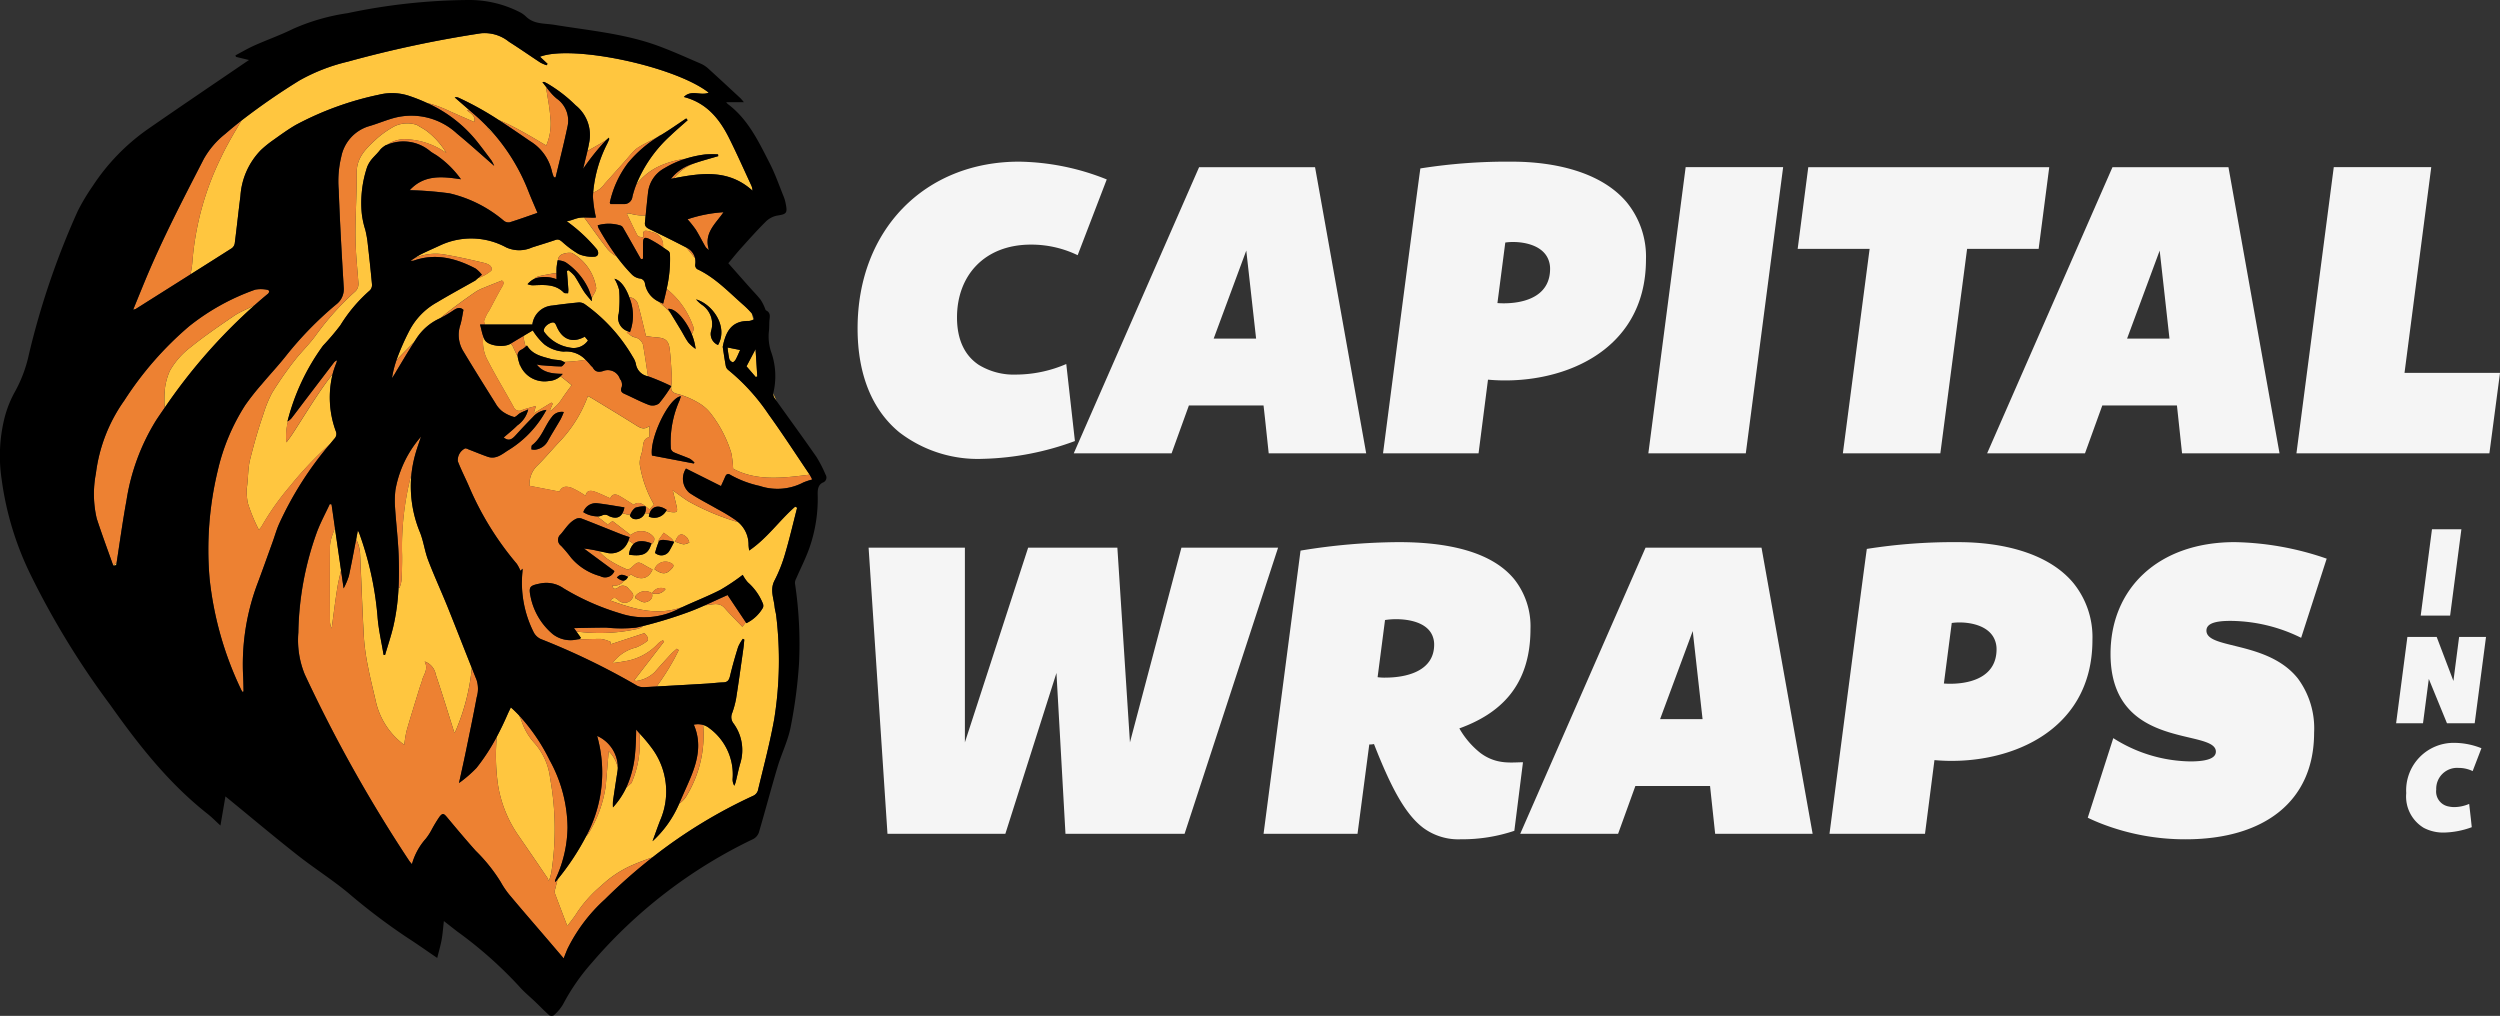 <?xml version="1.0" encoding="UTF-8"?> <svg xmlns="http://www.w3.org/2000/svg" xmlns:xlink="http://www.w3.org/1999/xlink" width="297.5" height="120.891" viewBox="0 0 297.5 120.891"><rect x="0" y="0" width="297.5" height="120.891" fill="#333333" stroke="none"/><defs><clipPath id="clip-path"><rect id="Rectangle_18785" data-name="Rectangle 18785" width="297.5" height="120.891" fill="none"></rect></clipPath></defs><g id="logo-capital-wraps" transform="translate(-6207 125)"><g id="logo-capital-wraps-2" data-name="logo-capital-wraps" transform="translate(6207 -125)"><g id="Group_47109" data-name="Group 47109" transform="translate(0 0)" clip-path="url(#clip-path)"><path id="Path_110981" data-name="Path 110981" d="M49.212,31.08c.178.736.321,1.307.454,1.879.158.682.047.8-.659.706-.2-.026-.407-.1-.6-.115a1.608,1.608,0,0,1-2.05.651,2.2,2.2,0,0,1,.086-.364c-.186-.013-.372-.021-.556-.034a1.144,1.144,0,0,1-1.354.672c-.176-.054-.452-.355-.424-.411.021-.041.043-.086.064-.13a1.01,1.01,0,0,1-.366.017c-.2-.039-.392-.09-.588-.143-.317.554-.875.668-1.6.33a.8.8,0,0,0-.86-.056,1.137,1.137,0,0,1-.556.092c.415.306.815.627,1.222.943-.038.053-.077.1-.115.154.252-.182.5-.364.734-.535l2.17,1.665a1.892,1.892,0,0,1,2.777.317.622.622,0,0,1-.107.552,3.909,3.909,0,0,1-.267.293c-.36,1.111-1.019,1.4-2.606,1.177a1.982,1.982,0,0,1,.539-1.282c-.161-.116-.327-.233-.5-.357l-.169.079a2.156,2.156,0,0,1-2.666,1.29c-.274-.053-.548-.113-.822-.171a9.019,9.019,0,0,0,.954.884,13.121,13.121,0,0,0,2.414,1.3c.116.056.4-.083.526-.208.789-.749.8-.757,1.744-.19.252.15.516.282.772.419-.467,1.111-1.44,1.344-2.523.6a1.277,1.277,0,0,0-.432.255l.036.017c-.141.265-.291.406-.477.437a1.314,1.314,0,0,1-1.387.575c.111.606.477.4.676.257a.844.844,0,0,1,1.273.158c.3.344.779.651.394,1.175a1.044,1.044,0,0,1-1.613.178c-.31-.295-.563-.439-.954.034,2.828,1.027,5.6,1.879,8.637.745,1.478-.68,3-1.275,4.442-2.015a25.077,25.077,0,0,0,2.664-1.786,4.422,4.422,0,0,0,.608.894,6.636,6.636,0,0,1,1.77,2.48.686.686,0,0,1,.03.524,4.6,4.6,0,0,1-1.973,1.853c-.023-.036-.045-.068-.069-.1l-.419.528c-.717-.757-1.436-1.464-2.1-2.223-.689-.79-1.541-.362-2.334-.34-.691.308-1.391.606-2.108.862a52.082,52.082,0,0,1-5.259,1.607,1.555,1.555,0,0,1-.8.379,20.98,20.98,0,0,1-7.146.276l.546.764c-.069.054-.124.133-.19.145-.088.015-.178.026-.267.039.952-.024,1.9-.066,2.854-.058a4.147,4.147,0,0,1,1.13.349c0,.1-.008.193-.013.289l4.037-1.329a2.173,2.173,0,0,1,.362.456c.062.133.069.415-.011.471a5.707,5.707,0,0,1-1.346.779,4.816,4.816,0,0,0-2.79,1.859c.492-.073.9-.113,1.3-.2A6.814,6.814,0,0,0,47.5,49.273a2.143,2.143,0,0,1,.533-.347l.146.148q-1.757,2.281-3.517,4.56c.039.047.081.092.122.137a3.877,3.877,0,0,0,2.285-1.07c.616-.721,1.262-1.419,1.906-2.118.218-.237.473-.439.712-.657.079.054.158.111.238.165-.255.484-.484.982-.768,1.448A27.63,27.63,0,0,1,47.4,54.271c-.039.051-.084.1-.128.15q3-.161,5.995-.34c.652-.039,1.3-.128,1.955-.146.548-.017.7-.312.811-.794.276-1.155.6-2.3.958-3.432a4.921,4.921,0,0,1,.563-.963l.171.1c-.038.364-.066.73-.116,1.091-.28,1.983-.55,3.967-.864,5.944a10.727,10.727,0,0,1-.492,1.774,1.214,1.214,0,0,0,.176,1.151,5.344,5.344,0,0,1,.841,4.679c-.231.764-.381,1.553-.575,2.33a3.534,3.534,0,0,1-.161.417,1.436,1.436,0,0,1-.2-.826,6.818,6.818,0,0,0-2.756-6.008,2.176,2.176,0,0,0-.751-.4,13.888,13.888,0,0,1-2.075,8.6,2.917,2.917,0,0,1-.772.76c-.032.073-.066.145-.1.216A12.958,12.958,0,0,1,46.8,72.834c.306-.835.59-1.663.909-2.476a8.638,8.638,0,0,0-.871-8.439,19.253,19.253,0,0,0-1.6-1.932,11.912,11.912,0,0,1-.909,5.85c-.008.019-.008.047-.021.058q-.318.284-.638.567a9.441,9.441,0,0,1-1.579,2.347,5.915,5.915,0,0,1,.006-.751q.259-1.794.543-3.58a3.224,3.224,0,0,0,.032-.383,3.821,3.821,0,0,0-1.085-1.968c-.118,1.384-.229,2.769-.355,4.153a14.636,14.636,0,0,1-2.024,5.582,1.535,1.535,0,0,1-.314.389,30.107,30.107,0,0,1-3.381,5.114c-.1.391-.2.781-.3,1.172a.927.927,0,0,0-.032.492c.483,1.3.984,2.6,1.481,3.9.394-.541.845-1.076,1.2-1.667a15.157,15.157,0,0,1,2.854-3.149A12.823,12.823,0,0,1,44.2,75.761c.856-.381,1.737-.71,2.621-1.021a59.992,59.992,0,0,1,12-7.324,1.025,1.025,0,0,0,.516-.6c.682-2.85,1.446-5.687,1.956-8.569a44.173,44.173,0,0,0,.231-12.209c-.036-.362-.156-.713-.192-1.076-.1-1.046-.586-2.054-.008-3.154a17.5,17.5,0,0,0,1.26-3.2c.533-1.8.958-3.639,1.427-5.46-.079-.039-.158-.081-.238-.12-1.883,1.639-3.321,3.766-5.473,5.221-.032-.278-.071-.477-.073-.676a3.493,3.493,0,0,0-1.235-2.705,28.857,28.857,0,0,1-5.937-2.49c-.588-.368-1.138-.8-1.844-1.294m-2.46,12.24-.006.008-.019-.011c.2.691-.347.991-.79,1.076-.345.066-.775-.282-1.158-.466-.038-.017-.041-.2,0-.276a1.435,1.435,0,0,1,1.947-.334l0,0,.021.015-.019-.015.024.008a1.2,1.2,0,0,1,1.6-.507,1.4,1.4,0,0,1-1.6.507m2.358-2.957c-.655.736-1.13.76-2.071.1a1.38,1.38,0,0,1,1.973-.73c.379.19.325.377.1.633m-.252-2.187a1.1,1.1,0,0,1-1.571.475c-.071-.032-.188-.113-.178-.141a9.488,9.488,0,0,1,.436-1.329l-.028-.034c-.088-.13.345-.6.62-1.038.484.4.931.618,1.123.971a.229.229,0,0,1,.023.1l.1.021c-.216.407-.355.7-.522.974m1.633-.678a4.879,4.879,0,0,1-1-.332c.394-.963.779-1.087,1.423-.458a1.789,1.789,0,0,1,.265.576,1.873,1.873,0,0,1-.687.214" transform="translate(30.849 27.272)" fill="#ffc63f"></path><path id="Path_110982" data-name="Path 110982" d="M7.19,36l.013.021.319-.064c.015-.1.028-.19.043-.285-.088.068-.175.137-.257.21-.041.038-.079.079-.118.118" transform="translate(6.309 31.301)" fill="#ffc63f"></path><path id="Path_110983" data-name="Path 110983" d="M46.322,23.4a.659.659,0,0,0,.4.375c.079.026.282-.175.357-.312.186-.338.329-.7.533-1.143l-1.5-.3a12.6,12.6,0,0,0,.208,1.376" transform="translate(40.466 19.327)" fill="#ffc63f"></path><path id="Path_110984" data-name="Path 110984" d="M66.329,24.333c-1.712-1.508-3.291-3.19-5.409-4.179a.6.6,0,0,1-.235-.507,2.137,2.137,0,0,0-.015-.8l-1.031-1.256-.047-.028c-1.438-.743-2.886-1.472-4.348-2.167-.368-.175-.58-.368-.541-.772l.084-.862a5.279,5.279,0,0,1-1.836-.216,1.741,1.741,0,0,0-.413-.006c.449.929.847,1.806,1.3,2.651.073.135.413.126.663.192-.053-.845-.009-.978,1.22-.578a1.55,1.55,0,0,1,1.14,1.592c0,.06.008.115.009.173l.655.445a.623.623,0,0,1,.158.434,15.8,15.8,0,0,1-.4,4.057l.023.017a9.781,9.781,0,0,1,3.079,4.294,1.058,1.058,0,0,1,.109.55,3.994,3.994,0,0,1-.218.535,6.556,6.556,0,0,1,.458,1.748,5.147,5.147,0,0,1-.849-.743c-.338-.456-.59-.978-.884-1.466-.4-.657-.8-1.314-1.2-1.981-.045-.06-.088-.122-.135-.18a10.453,10.453,0,0,0-1.059-1.018c-.084-.077-.154-.15-.222-.22a2.932,2.932,0,0,1-1.677-2.125.687.687,0,0,0-.659-.653,1.714,1.714,0,0,1-.9-.473,19.868,19.868,0,0,1-1.831-2.169c-.036-.017-.073-.03-.109-.049a3.738,3.738,0,0,1-1.155-1.053c-.884-1.145-1.712-2.328-2.568-3.494l-.019-.021a4.467,4.467,0,0,0-.488.028c-.6.077-.984.342-1.585.421a19.378,19.378,0,0,1,3.6,3.357c.282.456.131.873-.392.867a4.14,4.14,0,0,1-1.78-.314,11.807,11.807,0,0,1-1.96-1.451c-.253-.208-.449-.362-.809-.237-.926.325-1.87.6-2.8.9a3.718,3.718,0,0,1-3.064-.011,8.72,8.72,0,0,0-7.728-.3c-.8.374-1.607.721-2.4,1.111a8.208,8.208,0,0,0-.822.494,6.175,6.175,0,0,1,3.447-.486c1.62.268,3.226.631,4.823,1.014.445.107,1.119.359.916.924a5.013,5.013,0,0,1-1.6.907c-.111.1-.222.2-.332.295a.661.661,0,0,1-.109.056c-1.481.839-2.98,1.65-4.44,2.525a8.166,8.166,0,0,0-3.293,3.385,28.607,28.607,0,0,0-1.545,3.53c.682-.738,1.4-1.448,2.1-2.161.1-.154.2-.31.3-.462a6.543,6.543,0,0,1,2.711-2.356c.053-.023.1-.051.154-.077,1.356-1.115,2.777-2.155,4.234-3.145a5.28,5.28,0,0,1,.914-.445c.68-.282,1.367-.55,2.148-.862.285.137.25.372.032.74-.524.892-.986,1.819-1.478,2.728-.12.223-.291.424-.387.655-.122.287-.353.678-.25.881a1.228,1.228,0,0,1,.088.227h5.625a2.571,2.571,0,0,1,2.364-2.259c1.031-.143,2.065-.27,3.1-.366a1.169,1.169,0,0,1,.742.18,20.056,20.056,0,0,1,5.76,6.32,2.494,2.494,0,0,1,.347.785A1.771,1.771,0,0,0,55.069,32.9c-.175-1.136-.342-2.272-.533-3.406a1.291,1.291,0,0,0-1.093-1.237c-.3-.054-.565-.342-.911-.565a1.33,1.33,0,0,0,.193-.13,1.688,1.688,0,0,1-1.14-2.118,14.338,14.338,0,0,0,.051-2.8,4.734,4.734,0,0,0-.561-1.348c.732.173,1.367,1.085,1.765,2.2a1.166,1.166,0,0,1,1.068.959c.33,1.187.6,2.388.918,3.669.383.047.813.12,1.247.148,1.042.068,1.448.37,1.573,1.384.13,1.029.182,2.067.242,3.1a6.053,6.053,0,0,1-.043,1.209.835.835,0,0,0-.009.094l.009.006-.013.021c-.049.505.1.762.734.916A9.512,9.512,0,0,1,61.1,36.077a5.046,5.046,0,0,1,1.57,1.431,14.526,14.526,0,0,1,2.324,4.577A14.079,14.079,0,0,1,65.2,43.9c2.779,1.5,5.892,1.119,9.106.71C72.68,42.205,71.1,39.761,69.4,37.4a24.172,24.172,0,0,0-4.793-5.261.82.82,0,0,1-.282-.462c-.139-.745-.244-1.5-.36-2.247a.162.162,0,0,1,0-.06c.329-1.62.941-3.1,3.117-3.051a1.378,1.378,0,0,0,.531-.173l-.2-.732a11.023,11.023,0,0,0-1.091-1.085M48.395,23.62c-.077.049.034.285-.045.334-.265-.329-.685-.8-.914-1.155-.389-.6-.712-1.245-1.111-1.838a4.421,4.421,0,0,0-.73-.678l-.173.084c.058.74.118,1.479.169,2.219a2.689,2.689,0,0,1-.036.441c-.169-.021-.407.024-.5-.071-.993-1.018-2.238-.935-3.5-.886a1.646,1.646,0,0,1-.822-.128,2.672,2.672,0,0,1,.9-.682c.075-.167.344-.233.616-.3.559-.128,1.128-.22,1.637-.317.1.006.2.011.291.021,0-.233,0-.466.011-.7a8.283,8.283,0,0,1,.135-.879l.032.006a.786.786,0,0,1,.486-.706,2.233,2.233,0,0,1,1.168-.158,5.773,5.773,0,0,1,2.9,4.181c-.023.4-.379.805-.522,1.181l.008.023M63.4,29.181a1.413,1.413,0,0,1-.822-1.68,2.76,2.76,0,0,0-1.128-3.126,3.853,3.853,0,0,1-.661-.623c2.035.61,3.836,3.3,2.612,5.43" transform="translate(22.044 11.874)" fill="#ffc63f"></path><path id="Path_110985" data-name="Path 110985" d="M21.179,19.334c-.824.464-1.735.785-2.512,1.318-1.722,1.179-3.455,2.354-5.073,3.663a9.3,9.3,0,0,0-2.506,2.816,7.353,7.353,0,0,0-.64,2.529,17.116,17.116,0,0,0,0,1.913,66.115,66.115,0,0,1,10.734-12.24" transform="translate(9.143 16.965)" fill="#ffc63f"></path><path id="Path_110986" data-name="Path 110986" d="M31.646,8.851c-.246-.282-.5-.554-.766-.824a1.962,1.962,0,0,0,.766.824" transform="translate(27.098 7.043)" fill="#ffc63f"></path><path id="Path_110987" data-name="Path 110987" d="M61.353,20.052q1.214-1.346,2.42-2.7c.411-.458.785-.958,1.235-1.372.588-.541,2.368-1.247,3-1.755a.378.378,0,0,1,.047.026c1.031-.618,2.011-1.32,3.015-1.985.054.069.111.139.167.208-.683.612-1.386,1.2-2.046,1.838a15.983,15.983,0,0,0-4.1,5.884,7.243,7.243,0,0,1,3.09-2.388,10.7,10.7,0,0,1,2.777-.738,13.411,13.411,0,0,1,2.36-.516,12.378,12.378,0,0,1,1.54-.009c.006.069.013.137.021.207-.9.27-1.817.513-2.711.811a5.434,5.434,0,0,0-2.553,1.821c3.261-.631,6.5-1.095,9.343,1.483a1.686,1.686,0,0,0-.13-.593c-.881-1.894-1.725-3.808-2.66-5.676-1.142-2.283-2.674-4.185-5.379-4.883.888-.92,2.024-.1,2.957-.518C69.721,6.05,57.5,3.464,53.67,4.923c.3.282.6.565.9.847l-.111.167a4.544,4.544,0,0,1-.745-.319c-1.25-.819-2.471-1.68-3.736-2.476a4.607,4.607,0,0,0-3.31-1.012A136.843,136.843,0,0,0,30.776,5.514a22.026,22.026,0,0,0-5.719,2.227,79.423,79.423,0,0,0-6.928,4.79c-.854,1.455-1.727,2.9-2.439,4.425a34.167,34.167,0,0,0-3.383,12.311,10.629,10.629,0,0,1-.235,1.562q2.461-1.555,4.919-3.117a.907.907,0,0,0,.353-.58c.24-1.878.437-3.761.678-5.638a8.61,8.61,0,0,1,2.446-5.475,13.154,13.154,0,0,1,1.391-1.13c.9-.64,1.8-1.3,2.756-1.853a37.1,37.1,0,0,1,9.919-3.6,6.448,6.448,0,0,1,3.639.173,20.45,20.45,0,0,1,2.037.811,12.887,12.887,0,0,1,2.478.877c1.042.483,2.1.929,3.152,1.391.19-.689-.359-1-.884-1.391.115,0,.225,0,.336.011L43.517,9.763a.722.722,0,0,1,.505.058,36.911,36.911,0,0,1,4.718,2.623c.36.152.719.308,1.072.475.789.376,1.555.8,2.317,1.23s1.5.881,2.281,1.339a6.593,6.593,0,0,0,.481-3.415c-.077-1.127-.314-2.242-.492-3.436l.1.011c-.176-.225-.353-.458-.546-.708.148-.013.193-.03.225-.015.111.049.218.113.329.167A16.886,16.886,0,0,1,57.91,10.7a4.53,4.53,0,0,1,1.6,4.51c-.053.31-.12.618-.192.926.775-.441,1.526-.856,2.208-1.277.115-.105.229-.208.353-.306.017.13.038.175.024.2-.071.169-.146.338-.227.505A15.747,15.747,0,0,0,60,21.081a2.72,2.72,0,0,0,1.354-1.029" transform="translate(10.593 1.828)" fill="#ffc63f"></path><path id="Path_110988" data-name="Path 110988" d="M47.371,38.233c.156.122.312.253.473.372.171-.2.345-.4.518-.6a13.919,13.919,0,0,1-1.679-4.722,2.517,2.517,0,0,1,.058-.8c.073-.376.238-.738.28-1.115.069-.6.086-1.207.807-1.38V28.658c-.6.505-1.051.27-1.555-.047-1.71-1.08-3.445-2.12-5.171-3.175-.178-.109-.364-.2-.593-.334a15.643,15.643,0,0,1-3.269,5.319c-.967,1.008-1.855,2.1-2.859,3.066a3.063,3.063,0,0,0-.819,2.3l3.539.689c.31-.544.648-.727,1.466-.449a9.959,9.959,0,0,1,1.656.944c.186-.8.781-.621,1.369-.387.526.208,1.036.452,1.579.695.216-.535.631-.546,1.08-.291.561.319,1.1.678,1.707,1.057.531-.422.969-.16,1.41.186h0v0" transform="translate(29.453 22.027)" fill="#ffc63f"></path><path id="Path_110989" data-name="Path 110989" d="M31.619,53.619a14.556,14.556,0,0,0,2.561,6.564q1.7,2.461,3.372,4.932a2.407,2.407,0,0,1,.158.394c.116-.3.156-.379.176-.46.056-.225.124-.451.158-.682a33.567,33.567,0,0,0-.16-11.081,7.7,7.7,0,0,0-1.977-4.333,7.285,7.285,0,0,1-1.451-2.576c-.083-.2-.178-.4-.27-.593-.312-.327-.633-.646-.978-.948-.131.278-.276.561-.4.852-.391.9-.811,1.78-1.271,2.64a24.96,24.96,0,0,0,.086,5.291" transform="translate(27.582 39.344)" fill="#ffc63f"></path><path id="Path_110990" data-name="Path 110990" d="M37.969,23.463a4.2,4.2,0,0,1-2.313-.86,7.491,7.491,0,0,1-1.374-1.66c-.345.207-.717.426-1.1.653a5.507,5.507,0,0,0,.253,1.269c.051-.043.1-.086.154-.126.651,1.1,1.793,1.311,2.876,1.609.372.1.774.088,1.153.171a1.154,1.154,0,0,1,.355.167,17.854,17.854,0,0,0,2.383-.21c.077-.011.145-.023.212-.036a3.151,3.151,0,0,0-2.6-.978" transform="translate(29.119 18.377)" fill="#ffc63f"></path><path id="Path_110991" data-name="Path 110991" d="M35.062,24.773l-.051-.039a.368.368,0,0,1-.077-.28,4.118,4.118,0,0,1-.148-.509,2.132,2.132,0,0,1-.041-.248c-.212-.432-.407-.828-.588-1.23a1.41,1.41,0,0,0-.242-.31l-.053.032c-.757.462-2.642.242-3.038-.473a2.6,2.6,0,0,1-.163-.37,4.587,4.587,0,0,0,.558,2.9c.952,1.846,2.041,3.624,3.04,5.447a.714.714,0,0,0,1.04.36c.483-.178.991-.291,1.613-.468-.1.351-.154.524-.255.873l2.1-1.28.158.139-.332.762c.023.032.047.064.071.1a10.728,10.728,0,0,0,.907-.843c.291-.338.52-.727.779-1.091s.522-.723.826-1.143c-.443-.355-.873-.723-1.329-1.051a2.336,2.336,0,0,1-1.418.567,3.136,3.136,0,0,1-3.359-1.838" transform="translate(26.858 18.732)" fill="#ffc63f"></path><path id="Path_110992" data-name="Path 110992" d="M37.6,23.436a2.066,2.066,0,0,0,2.12-.851c-.12-.143-.237-.284-.381-.454-1.577.869-2.751.225-3.366-1.273-.178-.434-.349-.5-.708-.353-.571.227-.95.759-.738,1.078A4.68,4.68,0,0,0,37.6,23.436" transform="translate(30.246 17.933)" fill="#ffc63f"></path><path id="Path_110993" data-name="Path 110993" d="M23.492,49.451a26.91,26.91,0,0,0,.492,3.52c.28,1.449.648,2.882.976,4.322A8.821,8.821,0,0,0,28.3,62.282a13.817,13.817,0,0,1,.276-1.669c.5-1.748,1.051-3.485,1.585-5.225.073-.244.188-.477.242-.723.158-.723.813-1.331.323-2.306a2,2,0,0,1,1.32,1.553c.785,2.3,1.489,4.626,2.227,6.96.051-.1.139-.244.2-.4a25.112,25.112,0,0,0,1.861-7.35c-.952-2.381-1.878-4.773-2.835-7.15-.766-1.9-1.628-3.766-2.36-5.681-.409-1.068-.544-2.242-.969-3.3a14.31,14.31,0,0,1-1.018-6.951,34,34,0,0,0-1.11,9.69c.013,1-.023,1.994-.071,2.989a4.414,4.414,0,0,1-.252.907c-.038-.017-.069-.036-.105-.053A25.574,25.574,0,0,1,27,48.195c-.27,1.142-.65,2.257-.98,3.383l-.178-.017c-.248-1.528-.61-3.047-.721-4.583a38.348,38.348,0,0,0-2.172-9.883,2.46,2.46,0,0,0-.169-.327c-.068.353-.133.7-.2,1.053a4.269,4.269,0,0,1,.471,1.834c.156,3.265.259,6.532.447,9.8" transform="translate(19.809 26.359)" fill="#ffc63f"></path><path id="Path_110994" data-name="Path 110994" d="M48.419,25.453c.06-.026.12-.051.178-.077-.066-1.038-.133-2.077-.208-3.248-.434.826-.779,1.483-1.076,2.046l1.106,1.279" transform="translate(41.518 19.417)" fill="#ffc63f"></path><path id="Path_110995" data-name="Path 110995" d="M35.731,60.813c.021-.051.038-.094.056-.143-.023.043-.047.084-.069.128l.013.015" transform="translate(31.343 53.238)" fill="#ffc63f"></path><path id="Path_110996" data-name="Path 110996" d="M49.214,25.547c.062.086.126.173.188.261l-.392-.871a.932.932,0,0,0,.2.61" transform="translate(43.001 21.882)" fill="#ffc63f"></path><path id="Path_110997" data-name="Path 110997" d="M20.918,35.673c-.026,2.951-.013,5.9,0,8.854a2.3,2.3,0,0,0,.207.9c.225-1.633.419-3.273.685-4.9.111-.682.282-1.356.432-2.031-.244-1.7-.486-3.376-.727-5.041-.094.268-.192.535-.285.8a4.593,4.593,0,0,0-.31,1.412" transform="translate(18.343 29.359)" fill="#ffc63f"></path><path id="Path_110998" data-name="Path 110998" d="M40.257,48.358a12.151,12.151,0,0,0,.09-1.433c-.017.483-.047.961-.09,1.433" transform="translate(35.326 41.177)" fill="#ffc63f"></path><path id="Path_110999" data-name="Path 110999" d="M39.4,11.36a9.292,9.292,0,0,0-2.366-2.642c-.4-.28-.774-.468-1.142-.7a3.564,3.564,0,0,0-2.615.133A11.41,11.41,0,0,0,31.21,9.567c-1.224,1.125-2.5,2.232-2.48,4.168.026,2.518-.167,5.039-.146,7.559.015,1.834.21,3.667.353,5.5a1.237,1.237,0,0,1-.447,1.1,32.7,32.7,0,0,0-4.534,5.032c-.8,1.143-1.844,2.11-2.692,3.222a42.655,42.655,0,0,0-2.61,3.763,14.66,14.66,0,0,0-1.012,2.473c-.67,1.966-1.081,3.4-1.609,5.5-.248.986-.216,2.437-.392,3.44a8.4,8.4,0,0,0,.124,1.654,19.781,19.781,0,0,0,1.326,3.218,3.249,3.249,0,0,0,.321-.4,31.527,31.527,0,0,1,3.37-4.775,43.058,43.058,0,0,1,4.8-5.06c.167-.2.332-.406.5-.606a.807.807,0,0,0,.171-.886,11.631,11.631,0,0,1-.383-6.795c-.267.338-.529.678-.781,1.025-1.425,1.977-2.679,4.074-4.012,6.115-.22.336-.469.655-.7.98a7.018,7.018,0,0,1,.184-2.514l-.066.047a26.123,26.123,0,0,1,4.239-9.042,28.082,28.082,0,0,0,2.065-2.431,18.138,18.138,0,0,1,3.522-4.159.924.924,0,0,0,.24-.676c-.16-1.733-.349-3.462-.546-5.191a13.47,13.47,0,0,0-.252-1.329,10.176,10.176,0,0,1-.424-1.975A13.4,13.4,0,0,1,29.984,13c.424-1.01.978-1.265,1.59-2.09a3.16,3.16,0,0,1,.633-.49c.058-.021.116-.038.175-.056a3.652,3.652,0,0,1,1.962-.651A8.876,8.876,0,0,1,39.4,11.36" transform="translate(13.716 6.852)" fill="#ffc63f"></path><path id="Path_111000" data-name="Path 111000" d="M14.367,30.547a7.361,7.361,0,0,1,.638-2.529A9.3,9.3,0,0,1,17.514,25.2c1.618-1.311,3.351-2.486,5.073-3.665.777-.533,1.688-.854,2.512-1.318.516-.452,1.035-.9,1.571-1.341a.438.438,0,0,0,.143-.3c0-.06-.133-.167-.212-.171a3.845,3.845,0,0,0-1.448-.021,27.035,27.035,0,0,0-7.874,4.363A40.119,40.119,0,0,0,9.57,31.578a19.02,19.02,0,0,0-3.381,8.685,12.821,12.821,0,0,0,.1,5.372c.6,1.832,1.269,3.639,1.911,5.456a.639.639,0,0,0,.073.131c.039-.038.077-.081.118-.116.083-.073.169-.143.257-.21.391-2.52.725-4.964,1.172-7.388a25.478,25.478,0,0,1,3.537-9.577c.327-.5.667-.982,1-1.47a17.117,17.117,0,0,1,0-1.913" transform="translate(5.223 16.077)" fill="#ed8132"></path><path id="Path_111001" data-name="Path 111001" d="M54.979,77.354A15.157,15.157,0,0,0,52.126,80.5c-.359.591-.809,1.127-1.2,1.667-.5-1.3-1-2.6-1.479-3.9a.909.909,0,0,1,.032-.492c.1-.391.2-.781.3-1.172-.09.113-.18.225-.272.338-.024-.135-.049-.18-.038-.21.1-.248.214-.49.315-.736a14.832,14.832,0,0,0,1.17-5.556,16.874,16.874,0,0,0-2.127-8.008A22.514,22.514,0,0,0,45.183,57.1c.092.2.188.392.272.591A7.244,7.244,0,0,0,46.9,60.265,7.7,7.7,0,0,1,48.881,64.6a33.619,33.619,0,0,1,.161,11.081c-.036.229-.1.454-.16.682-.021.081-.06.156-.176.458a2.692,2.692,0,0,0-.156-.392q-1.684-2.47-3.372-4.932a14.544,14.544,0,0,1-2.563-6.566,24.833,24.833,0,0,1-.084-5.291,23.99,23.99,0,0,1-2.42,3.717,15.042,15.042,0,0,1-2.075,1.789c.293-1.344.556-2.5.794-3.654.451-2.185.911-4.369,1.316-6.562a3.463,3.463,0,0,0-.015-2.052c-.193-.475-.377-.952-.567-1.427A25.112,25.112,0,0,1,37.7,58.8c-.066.154-.154.3-.207.4-.738-2.332-1.442-4.658-2.225-6.958a2,2,0,0,0-1.322-1.553c.492.973-.163,1.581-.323,2.3-.053.248-.167.481-.242.723-.533,1.74-1.08,3.477-1.585,5.227a14.1,14.1,0,0,0-.274,1.667,8.82,8.82,0,0,1-3.346-4.987c-.327-1.44-.695-2.873-.974-4.322a26.623,26.623,0,0,1-.492-3.522c-.188-3.263-.293-6.53-.447-9.8a4.33,4.33,0,0,0-.471-1.834c-.278,1.466-.548,2.916-.858,4.35a8.842,8.842,0,0,1-.629,1.487Q24.152,40.9,24,39.826c-.152.676-.323,1.35-.434,2.031-.267,1.626-.46,3.265-.685,4.9a2.265,2.265,0,0,1-.2-.9c-.013-2.951-.024-5.9,0-8.854a4.542,4.542,0,0,1,.312-1.412c.092-.268.19-.535.284-.8q-.2-1.4-.4-2.8l-.208-.043c-.514,1.1-1.1,2.18-1.528,3.318a36.832,36.832,0,0,0-2.217,11.982,10.841,10.841,0,0,0,.764,4.985,171.757,171.757,0,0,0,12.45,22.213,4.56,4.56,0,0,0,.306.366,7.575,7.575,0,0,1,1.66-3.04,7.153,7.153,0,0,0,.655-1A16.455,16.455,0,0,1,35.7,69.2c.389-.505.524-.437.931.049,1.115,1.339,2.232,2.675,3.395,3.973a19.646,19.646,0,0,1,2.989,3.732,9.952,9.952,0,0,0,1.185,1.7c1.487,1.772,3,3.52,4.51,5.278.576.674,1.151,1.35,1.77,2.075l.069-.126c.152-.381.27-.689.4-.988a19.611,19.611,0,0,1,4.465-5.909,64.137,64.137,0,0,1,5.674-5c-.884.312-1.765.64-2.621,1.021a12.823,12.823,0,0,0-3.483,2.353" transform="translate(16.586 28.032)" fill="#ed8132"></path><path id="Path_111002" data-name="Path 111002" d="M37.121,11.636c-.051.218-.105.434-.158.651a28.593,28.593,0,0,1,2.721-3.4c-.682.421-1.433.837-2.208,1.277-.113.492-.24.98-.355,1.472" transform="translate(32.436 7.798)" fill="#ed8132"></path><path id="Path_111003" data-name="Path 111003" d="M44.843,8.793c-1.051-.464-2.112-.909-3.154-1.391a13.006,13.006,0,0,0-2.476-.879,15.955,15.955,0,0,1,6.081,4.744q.808,1.045,1.6,2.108a4.822,4.822,0,0,1,.325.64c-1.545-1.344-2.951-2.627-4.422-3.834A7.989,7.989,0,0,0,35.358,8.3c-1.066.285-2.09.734-3.154,1.031a4.759,4.759,0,0,0-3.188,3.61,12.219,12.219,0,0,0-.3,3.907c.143,3.892.366,7.78.6,11.667a2.275,2.275,0,0,1-.914,2.005,42.037,42.037,0,0,0-5.929,6.068c-.924,1.175-1.953,2.264-2.912,3.411A29.293,29.293,0,0,0,17.584,42.5a24.562,24.562,0,0,0-3.263,7.777,40.062,40.062,0,0,0-.973,12.829,40.46,40.46,0,0,0,3.793,13.31,1.355,1.355,0,0,0,.184.235c.038-.092.066-.128.066-.163-.011-.533-.019-1.066-.041-1.6a27.374,27.374,0,0,1,1.615-10.94c.644-1.7,1.252-3.425,1.872-5.141.259-.712.462-1.448.764-2.14a40.572,40.572,0,0,1,6.1-9.587,43.213,43.213,0,0,0-4.8,5.06,31.85,31.85,0,0,0-3.37,4.775,2.953,2.953,0,0,1-.321.406A19.782,19.782,0,0,1,17.888,54.1a8.4,8.4,0,0,1-.126-1.654c.178-1,.145-2.454.394-3.44.528-2.1.937-3.532,1.607-5.5a14.6,14.6,0,0,1,1.012-2.473,42.962,42.962,0,0,1,2.61-3.764c.851-1.11,1.9-2.078,2.692-3.22a32.7,32.7,0,0,1,4.534-5.032,1.239,1.239,0,0,0,.449-1.1c-.143-1.831-.338-3.665-.353-5.5-.021-2.52.171-5.041.145-7.561-.021-1.934,1.258-3.042,2.48-4.168a11.618,11.618,0,0,1,2.075-1.416,3.568,3.568,0,0,1,2.613-.131c.368.233.742.421,1.142.7a9.292,9.292,0,0,1,2.366,2.642,8.872,8.872,0,0,0-5.062-1.647,3.658,3.658,0,0,0-1.962.651,4.975,4.975,0,0,1,5.094.775c.287.231.631.389.927.606a11.681,11.681,0,0,1,2.734,2.739c-2.266-.345-4.386-.563-6.1,1.3a42.171,42.171,0,0,1,4.746.376,15.4,15.4,0,0,1,6.479,3.274.876.876,0,0,0,.674.173c1.119-.349,2.221-.749,3.312-1.125-.321-.764-.71-1.639-1.061-2.527a23.462,23.462,0,0,0-4.159-6.913,1.95,1.95,0,0,1-.766-.824c-.454-.468-.924-.924-1.427-1.356-.223-.192-.443-.385-.665-.578a3.331,3.331,0,0,0-.336-.011c.526.391,1.074.7.884,1.391" transform="translate(11.593 5.723)" fill="#ed8132"></path><path id="Path_111004" data-name="Path 111004" d="M37.753,9.011a6.6,6.6,0,0,1-.481,3.415c-.779-.458-1.523-.912-2.281-1.339s-1.528-.854-2.317-1.23c-.353-.167-.712-.323-1.072-.475,1.275.819,2.522,1.68,3.768,2.537a5.666,5.666,0,0,1,2.595,3.663,4.006,4.006,0,0,0,.218.621l.2.017c.475-2,.989-4,1.41-6.01a3.2,3.2,0,0,0-1.28-3.372A5.927,5.927,0,0,1,37.693,6c-.115-.135-.225-.276-.336-.419-.036,0-.069-.008-.1-.013.178,1.2.415,2.311.492,3.438" transform="translate(27.731 4.89)" fill="#ed8132"></path><path id="Path_111005" data-name="Path 111005" d="M40.212,39.871c-1.219,0-2.439.036-3.832.06.105.146.2.276.285.4a20.969,20.969,0,0,0,7.144-.276,1.6,1.6,0,0,0,.8-.379c-.285.068-.569.143-.854.2a17.345,17.345,0,0,1-3.545-.008" transform="translate(31.924 34.814)" fill="#ed8132"></path><path id="Path_111006" data-name="Path 111006" d="M40.351,52.533a11.882,11.882,0,0,0,.907-5.85c-.13-.146-.261-.293-.387-.443,0,.434-.011.862-.026,1.288a12.566,12.566,0,0,1-.09,1.433,12.351,12.351,0,0,1-1.063,4.2c.212-.19.426-.377.636-.567.015-.013.015-.041.023-.06" transform="translate(34.83 40.576)" fill="#ed8132"></path><path id="Path_111007" data-name="Path 111007" d="M62.738,40.174a14.534,14.534,0,0,0-.207-1.821,14.59,14.59,0,0,0-2.326-4.577,5.063,5.063,0,0,0-1.57-1.429A9.579,9.579,0,0,0,56.1,31.28c-.633-.154-.783-.409-.734-.914A16.968,16.968,0,0,1,53.919,32.4a1.313,1.313,0,0,1-1.16.192c-1.016-.379-1.977-.9-2.97-1.342-.417-.186-.462-.43-.3-.832a1.233,1.233,0,0,0-.045-.648c-.023-.113-.135-.2-.184-.317a1.517,1.517,0,0,0-2.02-.9c-.5.141-.9.107-1.179-.392-.058-.1-.175-.173-.252-.268a8.213,8.213,0,0,0-.623-.687c-.069.013-.137.026-.214.036a17.856,17.856,0,0,1-2.381.212c.058.036.118.073.178.105-.163.154-.329.441-.492.439-.817-.006-1.632-.086-2.446-.148a3.75,3.75,0,0,1-.473-.09c.77.991,1.855,1.1,3.1,1.125a2.258,2.258,0,0,1-.263.284c.456.327.884.7,1.329,1.05-.3.421-.567.781-.826,1.143s-.488.755-.779,1.091a10.8,10.8,0,0,1-.909.845c-.023-.034-.047-.066-.071-.1.113-.253.223-.507.334-.762-.053-.045-.105-.092-.158-.139-.661.4-1.32.805-2.1,1.282.1-.351.152-.524.255-.875-.623.176-1.13.289-1.613.468a.714.714,0,0,1-1.04-.36c-1-1.823-2.088-3.6-3.042-5.445a4.62,4.62,0,0,1-.558-2.9c-.175-.464-.257-.978-.4-1.459h.614a1.244,1.244,0,0,0-.088-.229c-.1-.2.128-.593.25-.881.1-.231.267-.43.387-.653.492-.911.954-1.836,1.478-2.728.218-.37.253-.6-.032-.742-.781.314-1.466.58-2.148.864a5.148,5.148,0,0,0-.914.445c-1.457.989-2.878,2.03-4.234,3.145a15.213,15.213,0,0,0,1.513-.9c.4-.255.766-.462,1.205-.062-.124.61-.2,1.226-.379,1.81a3.73,3.73,0,0,0,.376,3.137c1.247,2.073,2.531,4.125,3.817,6.173a3.3,3.3,0,0,0,.781.943,4.308,4.308,0,0,0,1.414.683c.192.049.477-.321.738-.466s.558-.255.95-.43a3.25,3.25,0,0,1-1.3,1.908c-.507.514-1.08.961-1.611,1.427.638.522,1.04.16,1.451-.293q.991-1.1,2.03-2.148a2.485,2.485,0,0,1,1.6-.843,12.613,12.613,0,0,1-4.664,4.88c-.683.456-1.395,1.023-2.324.7-.768-.268-1.523-.586-2.283-.879-.13-.049-.272-.141-.392-.122a1.551,1.551,0,0,0-.879,1.54c.407,1.068.944,2.088,1.386,3.126a36.219,36.219,0,0,0,5.623,9.065,4.326,4.326,0,0,1,.436.839c.09-.083.18-.165.268-.248-.008.122-.017.242-.023.364a13.09,13.09,0,0,0,1.372,7.27,1.8,1.8,0,0,0,.819.74A84.156,84.156,0,0,1,51.311,66a1.615,1.615,0,0,0,.867.173c.477-.024.956-.053,1.434-.079.041-.051.086-.1.128-.15A27.959,27.959,0,0,0,55.5,63.208c.284-.466.514-.963.768-1.448l-.238-.165c-.238.218-.492.422-.712.657-.644.7-1.288,1.4-1.906,2.118a3.881,3.881,0,0,1-2.285,1.072L51,65.3q1.76-2.278,3.518-4.56c-.051-.049-.1-.1-.148-.148a2.1,2.1,0,0,0-.531.347A6.819,6.819,0,0,1,49.7,63.106c-.4.084-.811.124-1.3.2a4.818,4.818,0,0,1,2.788-1.859,5.654,5.654,0,0,0,1.348-.779c.079-.056.073-.338.009-.471a2.173,2.173,0,0,0-.362-.456l-4.035,1.329c0-.1.008-.192.013-.289a4.139,4.139,0,0,0-1.132-.349c-.95-.008-1.9.034-2.854.058a3.449,3.449,0,0,1-2.886-.618,7.839,7.839,0,0,1-2.629-4.348c-.28-1.3-.16-1.436,1.113-1.688a3.574,3.574,0,0,1,2.79.571,29.133,29.133,0,0,0,6.725,2.978,8.97,8.97,0,0,0,7.063-.586c.141-.068.282-.128.422-.193-3.036,1.134-5.809.282-8.637-.745.392-.473.644-.329.954-.032a1.047,1.047,0,0,0,1.615-.18c.383-.524-.09-.832-.394-1.173a.845.845,0,0,0-1.275-.16c-.2.139-.563.349-.674-.257a1.316,1.316,0,0,0,1.387-.575c-.218.038-.483-.079-.849-.359.351-.407.65-.422,1.29-.1a1.289,1.289,0,0,1,.432-.255c1.081.747,2.056.514,2.522-.6-.253-.137-.518-.267-.772-.419-.946-.567-.954-.559-1.742.19-.131.126-.409.265-.528.208a13.182,13.182,0,0,1-2.414-1.3,9.2,9.2,0,0,1-.954-.884,14.109,14.109,0,0,0-1.754-.3c1.2.886,2.4,1.774,3.631,2.683a1.189,1.189,0,0,1-1.692.6,6.9,6.9,0,0,1-3.47-2.2,16.44,16.44,0,0,0-1.188-1.41.864.864,0,0,1-.041-1.369c.588-.68,1.033-1.5,1.908-1.87a.86.86,0,0,1,.59.006c1.558.6,3.109,1.235,4.664,1.851.338.133.687.237,1.033.355a4.109,4.109,0,0,1-.19.533c.079-.036.139-.066.167-.079.176.124.342.24.5.357.447-.411,1.153-.441,2.125-.068-.019.064-.039.115-.06.173.092-.094.186-.19.268-.291a.631.631,0,0,0,.105-.554,1.891,1.891,0,0,0-2.777-.315c-.708-.544-1.416-1.089-2.169-1.665-.233.169-.484.351-.734.535l.113-.156c-.406-.315-.807-.636-1.22-.943a3.248,3.248,0,0,1-1.639-.5,1.569,1.569,0,0,1,1.718-1.053c1.063.124,2.116.321,3.173.484a2.2,2.2,0,0,1-.237.7c.193.053.391.1.588.143a1.014,1.014,0,0,0,.366-.017,1.718,1.718,0,0,1,.586-.787,3.481,3.481,0,0,1,1.215-.163c-.441-.345-.877-.608-1.41-.186-.608-.379-1.145-.738-1.7-1.057-.449-.255-.866-.244-1.08.289-.543-.24-1.053-.484-1.579-.693-.588-.235-1.183-.417-1.369.387a9.9,9.9,0,0,0-1.658-.944c-.817-.278-1.157-.1-1.464.447-1.185-.229-2.334-.454-3.541-.689a3.055,3.055,0,0,1,.82-2.3c1-.971,1.891-2.058,2.859-3.066a15.69,15.69,0,0,0,3.269-5.319c.227.128.413.225.591.334,1.727,1.053,3.462,2.1,5.173,3.175.5.315.956.552,1.555.047v1.331c-.721.173-.74.775-.807,1.38-.043.377-.207.74-.282,1.115a2.572,2.572,0,0,0-.058.8,13.959,13.959,0,0,0,1.679,4.722c-.173.2-.347.4-.516.6-.161-.116-.317-.248-.473-.37a1.252,1.252,0,0,1-.092.817c.186.013.372.021.556.034.289-.888,1.1-1.089,2.06-.421-.03.049-.064.088-.1.135.2.013.4.086.6.113.708.094.817-.024.659-.7-.133-.575-.276-1.145-.454-1.881.706.5,1.256.926,1.844,1.294a29.01,29.01,0,0,0,5.937,2.491c-.079-.071-.158-.141-.244-.207a21.162,21.162,0,0,0-2.2-1.337c-1.115-.646-2.277-1.222-3.348-1.936a2.209,2.209,0,0,1-.415-2.9l4.162,2.082c.188-.415.351-.764.5-1.119.133-.315.345-.413.625-.21a12.511,12.511,0,0,0,3.488,1.316A6.635,6.635,0,0,0,71.1,41.8a8.716,8.716,0,0,1,1.044-.349,5.407,5.407,0,0,0-.293-.558l-.009-.013c-3.214.409-6.327.789-9.106-.71M42.211,34.286c-.5.869-1.042,1.718-1.528,2.6a2,2,0,0,1-1.511,1.027,1.575,1.575,0,0,1-.445-.041c.026-.171-.011-.428.088-.5,1.138-.866,1.491-2.277,2.341-3.342a1.439,1.439,0,0,1,1.431-.6,8.626,8.626,0,0,1-.376.862m15.842,5.263L53.08,38.6c-.314-2.018,1.99-6.883,3.445-7.056-.066.193-.113.357-.173.514A12.2,12.2,0,0,0,55.326,37.8a.7.7,0,0,0,.387.436c.616.272,1.26.481,1.876.753a2.58,2.58,0,0,1,.548.464l-.083.1" transform="translate(24.506 15.604)" fill="#ed8132"></path><path id="Path_111008" data-name="Path 111008" d="M33.2,23.749a.732.732,0,0,1,.456-.824,2.406,2.406,0,0,0,.494-.364,5.409,5.409,0,0,1-.253-1.269c-.5.295-1.012.6-1.528.916a1.363,1.363,0,0,1,.242.312c.18.4.377.8.59,1.23" transform="translate(28.404 18.682)" fill="#ed8132"></path><path id="Path_111009" data-name="Path 111009" d="M33.04,23.321A3.427,3.427,0,0,1,32.912,23a.368.368,0,0,0,.077.28l.051.039" transform="translate(28.881 20.184)" fill="#ed8132"></path><path id="Path_111010" data-name="Path 111010" d="M25.826,44.8c.051-1,.086-1.994.071-2.991a33.952,33.952,0,0,1,1.111-9.69,14.378,14.378,0,0,1,.481-2.441c.193-.678.437-1.341.659-2.009A13.082,13.082,0,0,0,25.1,34.015a11.2,11.2,0,0,0-.047,2.084c.124,1.891.357,3.776.428,5.666.049,1.3.056,2.595-.011,3.888.036.017.068.036.107.051a4.388,4.388,0,0,0,.25-.9" transform="translate(21.96 24.279)" fill="#ed8132"></path><path id="Path_111011" data-name="Path 111011" d="M24.844,25.961a9.085,9.085,0,0,0,.537-.858c.691-1.136,1.359-2.291,2.086-3.406-.708.713-1.423,1.423-2.1,2.161a12.08,12.08,0,0,0-.52,2.1" transform="translate(21.801 19.039)" fill="#ed8132"></path><path id="Path_111012" data-name="Path 111012" d="M45.024,29.41l.009-.1a6.029,6.029,0,0,0,.045-1.207c-.062-1.036-.115-2.077-.242-3.105-.128-1.012-.531-1.316-1.575-1.384-.432-.028-.862-.1-1.245-.146-.317-1.282-.588-2.484-.918-3.669a1.17,1.17,0,0,0-1.07-.959,5.638,5.638,0,0,1,.081,4.142c-.071-.026-.13-.056-.2-.083a1.5,1.5,0,0,1-.193.13,3.184,3.184,0,0,0,.911.565,1.293,1.293,0,0,1,1.095,1.237c.19,1.132.357,2.27.533,3.406l.006,0a28.047,28.047,0,0,1,2.76,1.168" transform="translate(34.855 16.534)" fill="#ed8132"></path><path id="Path_111013" data-name="Path 111013" d="M18.875,12.073c.712-1.521,1.585-2.97,2.439-4.425-.646.509-1.284,1.031-1.906,1.573a10.116,10.116,0,0,0-2.57,3C14.394,16.97,11.925,21.7,9.875,26.645c-.471,1.136-.933,2.277-1.433,3.5a1.431,1.431,0,0,0,.291-.077Q12,28.008,15.257,25.946a10.42,10.42,0,0,0,.235-1.562,34.167,34.167,0,0,1,3.383-12.311" transform="translate(7.408 6.71)" fill="#ed8132"></path><path id="Path_111014" data-name="Path 111014" d="M39.613,21.892a3.73,3.73,0,0,0,1.157,1.055c.034.017.071.03.107.047a33.075,33.075,0,0,1-2.142-3.353,2.248,2.248,0,0,1-.1-.329,4.634,4.634,0,0,1,2.751.038.584.584,0,0,1,.284.272c.71,1.235,1.408,2.478,2.112,3.717l.244-.049c0-.6,0-1.192,0-1.789.006-.706.154-.858.8-.537a14.259,14.259,0,0,1,1.605.978l-.011-.173a1.55,1.55,0,0,0-1.14-1.592c-1.23-.4-1.273-.267-1.22.58-.248-.066-.59-.058-.661-.193-.458-.843-.856-1.72-1.3-2.649a1.761,1.761,0,0,1,.413,0,5.284,5.284,0,0,0,1.838.216c.09-.935.182-1.868.291-2.8a3.75,3.75,0,0,1,1.96-2.828,11.408,11.408,0,0,1,2.469-1.111,10.7,10.7,0,0,0-2.777.738,7.258,7.258,0,0,0-3.09,2.388,11.914,11.914,0,0,0-.43,1.372.985.985,0,0,1-1.05.892H40.16c-.053-.105-.094-.146-.084-.176A12.039,12.039,0,0,1,42.231,11.9,14.779,14.779,0,0,1,46.108,8.6l.045-.028a.263.263,0,0,0-.045-.028c-.629.509-2.409,1.215-3,1.755-.451.415-.824.914-1.235,1.374q-1.208,1.352-2.42,2.7A2.728,2.728,0,0,1,38.1,15.407c-.011.165-.024.329-.028.494a15.071,15.071,0,0,0,.359,2.48c-.357.045-.9-.006-1.4,0l.017.019c.856,1.166,1.686,2.351,2.568,3.494" transform="translate(32.493 7.5)" fill="#ed8132"></path><path id="Path_111015" data-name="Path 111015" d="M45.446,10.327c-.116.039-.235.075-.351.118a5.307,5.307,0,0,0-2.568,1.774l.366-.071a5.434,5.434,0,0,1,2.553-1.821" transform="translate(37.317 9.061)" fill="#ed8132"></path><path id="Path_111016" data-name="Path 111016" d="M43.506,15.694l1.031,1.256a1.876,1.876,0,0,0-1.031-1.256" transform="translate(38.177 13.771)" fill="#ed8132"></path><path id="Path_111017" data-name="Path 111017" d="M45.736,17.6a1.747,1.747,0,0,0,.394.347c-.651-2,.764-3.1,1.733-4.5a16.426,16.426,0,0,0-4.285.841,13.263,13.263,0,0,1,.984,1.234c.421.672.772,1.389,1.173,2.077" transform="translate(38.241 11.804)" fill="#ed8132"></path><path id="Path_111018" data-name="Path 111018" d="M37.461,58.206a14.682,14.682,0,0,0,2.026-5.582c.124-1.384.237-2.769.353-4.155a3.829,3.829,0,0,1,1.087,1.97,4.139,4.139,0,0,0-2.463-3.794,15.976,15.976,0,0,1-1.316,11.949,1.5,1.5,0,0,0,.314-.387" transform="translate(32.597 40.93)" fill="#ed8132"></path><path id="Path_111019" data-name="Path 111019" d="M18.166,32.6c.235-.327.484-.644.7-.98,1.333-2.041,2.587-4.14,4.012-6.115.252-.349.514-.687.781-1.025a10.661,10.661,0,0,1,.421-1.26c.051-.122.081-.253.12-.381a.737.737,0,0,0-.413.3q-1.679,2.2-3.355,4.4c-.558.734-1.106,1.476-1.673,2.2a2.043,2.043,0,0,1-.413.342,7.014,7.014,0,0,0-.184,2.514" transform="translate(15.916 20.04)" fill="#ed8132"></path><path id="Path_111020" data-name="Path 111020" d="M35.65,18.09c.2-.567-.471-.817-.916-.924-1.6-.383-3.2-.745-4.821-1.014a6.2,6.2,0,0,0-3.449.484c-.137.09-.28.182-.441.282a1.711,1.711,0,0,0,.345,0c2.617-.935,5.045-.3,7.386.922a3.667,3.667,0,0,1,.76.747L34.05,19a4.99,4.99,0,0,0,1.6-.907" transform="translate(22.835 14.109)" fill="#ed8132"></path><path id="Path_111021" data-name="Path 111021" d="M43.821,54.582a13.873,13.873,0,0,0,2.075-8.6,2.341,2.341,0,0,0-1.111-.028c.941,2.154.479,4.2-.353,6.222-.437,1.063-.931,2.1-1.382,3.164a2.889,2.889,0,0,0,.772-.76" transform="translate(37.776 40.281)" fill="#ed8132"></path><path id="Path_111022" data-name="Path 111022" d="M44.688,38.928c.794-.023,1.645-.452,2.334.338.661.759,1.38,1.468,2.1,2.225.128-.163.272-.34.421-.528l-2.172-3.25c-.869.383-1.763.807-2.679,1.215" transform="translate(39.214 33.093)" fill="#ed8132"></path><path id="Path_111023" data-name="Path 111023" d="M41.775,19.847c.068.071.137.143.222.222a10.435,10.435,0,0,1,1.059,1.016c.047.06.09.122.135.18-.116-.192-.233-.381-.351-.576.856-.109,2.138,1.318,2.829,3.021a4.207,4.207,0,0,0,.218-.535,1.064,1.064,0,0,0-.109-.552A9.8,9.8,0,0,0,42.7,18.328l-.023-.015c-.124.58-.267,1.162-.421,1.748a4.891,4.891,0,0,1-.481-.214" transform="translate(36.658 16.069)" fill="#ed8132"></path><path id="Path_111024" data-name="Path 111024" d="M37.02,16.05a2.242,2.242,0,0,0-1.17.158.787.787,0,0,0-.484.706,2.6,2.6,0,0,1,.881.222,7.74,7.74,0,0,1,2.685,3.058c.2.4.293.805.464,1.219.143-.376.5-.785.522-1.181a5.765,5.765,0,0,0-2.9-4.181" transform="translate(31.034 14.059)" fill="#ed8132"></path><path id="Path_111025" data-name="Path 111025" d="M36.466,18.028c0-.231,0-.458-.006-.687-.092-.009-.19-.013-.291-.019-.509.1-1.076.188-1.637.317-.272.062-.541.128-.616.295a3.841,3.841,0,0,1,2.55.094" transform="translate(29.762 15.2)" fill="#ed8132"></path><path id="Path_111026" data-name="Path 111026" d="M43.458,35.77a1.381,1.381,0,0,0-1.973.732c.941.661,1.416.636,2.071-.1.227-.255.282-.443-.1-.633" transform="translate(36.404 31.232)" fill="#ed8132"></path><path id="Path_111027" data-name="Path 111027" d="M40.3,38.045c-.041.073-.039.257,0,.276.383.184.813.531,1.158.466.443-.084,1-.387.79-1.078a1.436,1.436,0,0,0-1.947.336" transform="translate(35.334 32.877)" fill="#ed8132"></path><path id="Path_111028" data-name="Path 111028" d="M41.319,37.6l.019.011-.019-.015v0" transform="translate(36.258 32.989)" fill="#ed8132"></path><path id="Path_111029" data-name="Path 111029" d="M42.38,34.629a10.184,10.184,0,0,1,1.13.2.249.249,0,0,0-.023-.1c-.192-.355-.638-.573-1.123-.973-.274.439-.708.909-.621,1.038l.03.036.017-.043c.058-.122.391-.175.59-.16" transform="translate(36.621 29.622)" fill="#ed8132"></path><path id="Path_111030" data-name="Path 111030" d="M42.791,34.718a5,5,0,0,0,1,.332,1.832,1.832,0,0,0,.687-.216,1.8,1.8,0,0,0-.263-.576c-.644-.629-1.029-.505-1.425.46" transform="translate(37.55 29.721)" fill="#ed8132"></path><path id="Path_111031" data-name="Path 111031" d="M41.332,37.9a1.4,1.4,0,0,0,1.6-.507,1.2,1.2,0,0,0-1.6.507" transform="translate(36.27 32.689)" fill="#ed8132"></path><path id="Path_111032" data-name="Path 111032" d="M41.338,37.609l.006-.008-.024-.006.019.013" transform="translate(36.258 32.99)" fill="#ed8132"></path><path id="Path_111033" data-name="Path 111033" d="M97.108,54.3c-1.541-2.219-3.139-4.4-4.707-6.6-.062-.088-.126-.175-.188-.261a.92.92,0,0,1-.2-.61,8.66,8.66,0,0,0-.193-4.8,5.766,5.766,0,0,1-.306-2.717c.03-.347.023-.7.039-1.048.024-.486.237-1.019-.387-1.324-.073-.034-.092-.175-.139-.267a5.592,5.592,0,0,0-.509-1c-.415-.533-.9-1.014-1.346-1.521-.843-.948-1.682-1.9-2.5-2.826.526-.627.986-1.205,1.479-1.754.959-1.065,1.911-2.138,2.929-3.149a2.661,2.661,0,0,1,1.352-.757c1.164-.18,1.3-.274,1.068-1.429a4.306,4.306,0,0,0-.212-.768c-.548-1.348-1.023-2.736-1.684-4.027-1.326-2.585-2.572-5.248-5-7.065a1.223,1.223,0,0,1-.182-.214h2.1a5.787,5.787,0,0,0-.4-.468c-1.249-1.158-2.5-2.321-3.759-3.464a3.483,3.483,0,0,0-.907-.627C81.721,6.858,80,6.074,78.237,5.43c-3.962-1.438-8.154-1.8-12.275-2.476-1.136-.186-2.354-.051-3.3-.918a3.4,3.4,0,0,0-.676-.52A13.193,13.193,0,0,0,55.838,0,71.888,71.888,0,0,0,41.357,1.569a24.806,24.806,0,0,0-6.483,1.868c-1.5.743-3.089,1.3-4.619,1.985-.766.342-1.491.774-2.234,1.164.019.062.039.122.058.182l1.555.374c-.268.18-.37.246-.469.314-3.9,2.66-7.812,5.3-11.688,7.993a24.973,24.973,0,0,0-6.451,6.7,24.9,24.9,0,0,0-1.767,2.953A94.32,94.32,0,0,0,3.442,42.165a16.089,16.089,0,0,1-1.635,4.4A13,13,0,0,0,.523,49.8a18.682,18.682,0,0,0-.33,7.21A36.765,36.765,0,0,0,3.66,68.43,98.5,98.5,0,0,0,13.1,83.857c3.376,4.765,6.964,9.346,11.6,12.994.507.4.961.867,1.534,1.389.208-1.213.4-2.322.593-3.466l.4.325c2.719,2.223,5.405,4.482,8.163,6.654,1.981,1.56,4.127,2.918,6.07,4.525a73.932,73.932,0,0,0,7.065,5.343c1.134.73,2.234,1.513,3.507,2.377.193-.789.4-1.479.526-2.184s.175-1.429.265-2.206c.563.439,1.063.832,1.564,1.222a49.353,49.353,0,0,1,7.365,6.515c.6.695,1.324,1.275,1.986,1.913.543.522,1.066,1.066,1.632,1.564a.555.555,0,0,0,.546-.006,5.416,5.416,0,0,0,1.087-1.3,24.977,24.977,0,0,1,3.426-4.943,58.457,58.457,0,0,1,19.2-14.723,1.417,1.417,0,0,0,.674-.77c.764-2.6,1.453-5.218,2.227-7.812.473-1.588,1.235-3.107,1.553-4.72a58.052,58.052,0,0,0,1-7.548,48.625,48.625,0,0,0-.483-9.6,1.173,1.173,0,0,1,.15-.563c.528-1.222,1.145-2.411,1.581-3.665a17.681,17.681,0,0,0,.976-6.293c-.015-.565.023-1.162.6-1.449a.631.631,0,0,0,.334-.952,14.6,14.6,0,0,0-1.13-2.18m-6.992-9.5c-.06.026-.12.051-.178.077-.36-.417-.721-.832-1.106-1.279.3-.563.642-1.22,1.076-2.046.075,1.172.143,2.21.208,3.248m-.36-6.808c-.032.011-.064.026-.1.039a1.386,1.386,0,0,1-.533.173c-2.174-.053-2.788,1.431-3.117,3.051a.163.163,0,0,0,0,.06c.116.751.222,1.5.36,2.247a.823.823,0,0,0,.284.462,24.13,24.13,0,0,1,4.791,5.263c1.7,2.356,3.282,4.8,4.91,7.208l.008.015a5.046,5.046,0,0,1,.293.556,9.064,9.064,0,0,0-1.044.349,6.632,6.632,0,0,1-5.191.421,12.431,12.431,0,0,1-3.488-1.316c-.282-.2-.494-.105-.627.21-.15.355-.315.7-.5,1.119Q83.716,56.8,81.635,55.76a2.211,2.211,0,0,0,.415,2.9c1.072.712,2.232,1.288,3.348,1.936a21.164,21.164,0,0,1,2.2,1.337c.086.064.165.135.246.2a3.5,3.5,0,0,1,1.235,2.7,6.581,6.581,0,0,0,.073.676c2.15-1.455,3.59-3.58,5.473-5.221l.238.122c-.471,1.821-.894,3.656-1.427,5.458a17.579,17.579,0,0,1-1.26,3.2c-.58,1.1-.1,2.108.007,3.156.036.36.156.713.192,1.074a44.172,44.172,0,0,1-.231,12.209c-.513,2.882-1.275,5.721-1.956,8.571a1.027,1.027,0,0,1-.516.6,59.993,59.993,0,0,0-12,7.324,64.169,64.169,0,0,0-5.674,5,19.58,19.58,0,0,0-4.465,5.909c-.131.3-.248.606-.4.988-.019.049-.038.092-.056.143l-.015-.015c-.618-.727-1.192-1.4-1.771-2.077-1.5-1.757-3.021-3.5-4.508-5.276a10.038,10.038,0,0,1-1.187-1.7,19.527,19.527,0,0,0-2.989-3.734c-1.162-1.3-2.279-2.634-3.395-3.971-.406-.488-.541-.554-.931-.051a16.52,16.52,0,0,0-.946,1.571,6.94,6.94,0,0,1-.655,1,7.582,7.582,0,0,0-1.66,3.042,4.558,4.558,0,0,1-.306-.366,171.432,171.432,0,0,1-12.45-22.215,10.784,10.784,0,0,1-.764-4.983A36.753,36.753,0,0,1,37.716,63.3c.426-1.136,1.014-2.214,1.526-3.318l.21.045q.2,1.394.4,2.8c.24,1.665.483,3.34.727,5.041.1.715.207,1.433.312,2.159a8.658,8.658,0,0,0,.631-1.489c.308-1.434.58-2.884.858-4.348.066-.353.131-.7.2-1.055a2.6,2.6,0,0,1,.169.329,38.351,38.351,0,0,1,2.172,9.881c.111,1.538.473,3.057.721,4.585l.178.017c.33-1.128.71-2.244.982-3.383a25.594,25.594,0,0,0,.625-4.622c.066-1.294.06-2.591.011-3.888-.071-1.891-.306-3.776-.428-5.666a11.2,11.2,0,0,1,.047-2.084,13.09,13.09,0,0,1,3.049-6.346c-.222.668-.466,1.331-.659,2.009a14.572,14.572,0,0,0-.483,2.441,14.318,14.318,0,0,0,1.018,6.952c.424,1.061.56,2.234.969,3.3.732,1.913,1.594,3.778,2.36,5.679.958,2.379,1.883,4.771,2.835,7.15.192.477.376.954.569,1.427a3.463,3.463,0,0,1,.015,2.052c-.406,2.195-.866,4.378-1.316,6.564-.238,1.157-.5,2.309-.794,3.654A15.172,15.172,0,0,0,56.7,91.39a23.931,23.931,0,0,0,2.418-3.717c.46-.86.881-1.742,1.271-2.64.128-.291.272-.575.4-.852.345.3.667.621.978.948a22.506,22.506,0,0,1,3.641,5.338,16.837,16.837,0,0,1,2.127,8.008,14.848,14.848,0,0,1-1.168,5.557c-.1.246-.214.488-.315.734-.013.03.011.075.038.21.092-.113.182-.225.272-.338a29.908,29.908,0,0,0,3.38-5.114,15.958,15.958,0,0,0,1.316-11.949,4.139,4.139,0,0,1,2.463,3.794,2.873,2.873,0,0,1-.034.381q-.282,1.788-.543,3.58a6.38,6.38,0,0,0,0,.751,9.466,9.466,0,0,0,1.579-2.345,12.308,12.308,0,0,0,1.063-4.2q.065-.71.09-1.433c.015-.426.023-.854.026-1.286.126.148.257.295.387.443a18.557,18.557,0,0,1,1.6,1.932,8.635,8.635,0,0,1,.873,8.438c-.321.813-.6,1.641-.911,2.476a12.911,12.911,0,0,0,3.083-4.266c.03-.073.064-.145.094-.218.452-1.059.944-2.1,1.384-3.164.832-2.016,1.292-4.069.351-6.222a2.365,2.365,0,0,1,1.111.028,2.16,2.16,0,0,1,.753.4,6.825,6.825,0,0,1,2.756,6.008,1.439,1.439,0,0,0,.2.828,3.439,3.439,0,0,0,.161-.419c.193-.775.344-1.566.575-2.33a5.351,5.351,0,0,0-.841-4.679,1.207,1.207,0,0,1-.176-1.149,11.162,11.162,0,0,0,.492-1.774c.314-1.977.582-3.962.864-5.944.051-.362.079-.727.116-1.091l-.171-.1a4.935,4.935,0,0,0-.563.965c-.355,1.132-.683,2.277-.958,3.432-.116.481-.263.777-.811.792-.653.019-1.3.109-1.954.146q-3,.18-5.995.342c-.479.024-.956.053-1.434.077a1.621,1.621,0,0,1-.867-.171,83.936,83.936,0,0,0-11.455-5.544,1.815,1.815,0,0,1-.819-.74,13.112,13.112,0,0,1-1.372-7.272c.006-.12.015-.242.024-.364l-.27.248a4.31,4.31,0,0,0-.436-.837,36.23,36.23,0,0,1-5.623-9.067c-.439-1.038-.978-2.058-1.386-3.124a1.553,1.553,0,0,1,.879-1.541.892.892,0,0,1,.392.124c.762.293,1.515.608,2.285.877.927.325,1.639-.244,2.322-.7a12.594,12.594,0,0,0,4.664-4.878,2.488,2.488,0,0,0-1.6.841q-1.034,1.053-2.03,2.148c-.411.452-.813.817-1.451.295.531-.466,1.106-.914,1.613-1.429a3.234,3.234,0,0,0,1.3-1.908c-.392.175-.682.282-.95.43s-.546.516-.738.466a4.308,4.308,0,0,1-1.414-.683A3.288,3.288,0,0,1,58.964,48c-1.284-2.05-2.57-4.1-3.815-6.175a3.719,3.719,0,0,1-.377-3.135c.18-.584.255-1.2.379-1.81-.437-.4-.809-.193-1.205.06a15,15,0,0,1-1.513.9c-.051.026-.1.054-.154.079a6.522,6.522,0,0,0-2.709,2.354c-.1.152-.2.308-.3.462-.727,1.115-1.395,2.27-2.086,3.406a9.487,9.487,0,0,1-.537.858,12.08,12.08,0,0,1,.52-2.1,28.73,28.73,0,0,1,1.543-3.528A8.149,8.149,0,0,1,52,35.984c1.459-.877,2.957-1.688,4.438-2.527a.661.661,0,0,0,.109-.056c.113-.1.222-.2.332-.293.156-.137.31-.274.464-.411a3.576,3.576,0,0,0-.76-.747c-2.341-1.22-4.769-1.859-7.384-.924a1.725,1.725,0,0,1-.345,0c.16-.1.3-.192.439-.28a8.653,8.653,0,0,1,.822-.494c.79-.391,1.6-.738,2.4-1.111a8.716,8.716,0,0,1,7.726.3,3.718,3.718,0,0,0,3.064.011c.933-.306,1.876-.58,2.8-.9.362-.126.556.03.809.237a11.641,11.641,0,0,0,1.962,1.451,4.131,4.131,0,0,0,1.778.314c.526.008.676-.411.394-.867a19.449,19.449,0,0,0-3.607-3.357c.6-.079.984-.344,1.586-.421a4.439,4.439,0,0,1,.488-.028c.5,0,1.048.047,1.4,0a15.072,15.072,0,0,1-.359-2.48c0-.165.017-.329.028-.494a15.747,15.747,0,0,1,1.677-5.818c.081-.167.156-.336.227-.505.013-.03-.008-.075-.024-.2-.124.1-.238.2-.353.306a28.11,28.11,0,0,0-2.721,3.4c.053-.218.105-.436.156-.651.115-.492.242-.982.357-1.472.071-.308.139-.616.192-.926a4.53,4.53,0,0,0-1.6-4.51A16.886,16.886,0,0,0,65.1,9.921c-.111-.054-.218-.118-.329-.167-.032-.015-.077,0-.225.015.193.25.37.483.546.708.111.143.222.285.336.419a5.828,5.828,0,0,0,.819.834,3.2,3.2,0,0,1,1.28,3.372c-.421,2.013-.935,4.008-1.41,6.01-.066-.006-.133-.011-.2-.015a4.1,4.1,0,0,1-.218-.623A5.666,5.666,0,0,0,63.1,16.809c-1.247-.856-2.493-1.718-3.768-2.537a36.911,36.911,0,0,0-4.718-2.623.722.722,0,0,0-.505-.058l1.776,1.545q.332.29.665.578c.505.434.974.89,1.427,1.356.263.27.52.544.766.824A23.446,23.446,0,0,1,62.9,22.808c.351.89.74,1.763,1.061,2.527-1.091.376-2.193.777-3.31,1.125a.88.88,0,0,1-.676-.173A15.391,15.391,0,0,0,53.5,23.013a42.544,42.544,0,0,0-4.744-.376c1.712-1.862,3.832-1.645,6.1-1.3A11.677,11.677,0,0,0,52.117,18.6c-.3-.22-.64-.377-.926-.608a4.975,4.975,0,0,0-5.094-.775c-.058.019-.116.036-.175.056a3.108,3.108,0,0,0-.633.49c-.612.824-1.166,1.08-1.592,2.09a13.431,13.431,0,0,0-.652,5.516,10.176,10.176,0,0,0,.424,1.975,13.47,13.47,0,0,1,.252,1.329c.2,1.729.385,3.458.546,5.191a.932.932,0,0,1-.24.676A18.138,18.138,0,0,0,40.506,38.7a28.709,28.709,0,0,1-2.065,2.431A26.123,26.123,0,0,0,34.2,50.173c.021-.015.043-.03.064-.047a1.935,1.935,0,0,0,.413-.342c.569-.725,1.115-1.466,1.675-2.2q1.676-2.2,3.355-4.4a.739.739,0,0,1,.413-.3c-.039.128-.069.259-.12.383a9.989,9.989,0,0,0-.421,1.258,11.615,11.615,0,0,0,.383,6.795.807.807,0,0,1-.171.886c-.171.2-.334.4-.5.606a40.659,40.659,0,0,0-6.1,9.585c-.3.693-.505,1.429-.762,2.14-.621,1.716-1.23,3.436-1.874,5.143a27.393,27.393,0,0,0-1.615,10.938c.023.533.032,1.066.043,1.6,0,.036-.028.071-.068.165a1.518,1.518,0,0,1-.182-.237,40.414,40.414,0,0,1-3.793-13.31A40.061,40.061,0,0,1,25.914,56a24.562,24.562,0,0,1,3.263-7.777,28.925,28.925,0,0,1,1.973-2.506c.958-1.147,1.988-2.236,2.912-3.411a41.939,41.939,0,0,1,5.929-6.068,2.28,2.28,0,0,0,.914-2.005c-.235-3.886-.46-7.775-.6-11.667a12.219,12.219,0,0,1,.306-3.907A4.756,4.756,0,0,1,43.8,15.05c1.065-.3,2.088-.745,3.156-1.031a7.985,7.985,0,0,1,7.435,1.889c1.468,1.207,2.876,2.488,4.422,3.832a4.582,4.582,0,0,0-.327-.64q-.783-1.065-1.6-2.108A15.932,15.932,0,0,0,50.8,12.249a20.6,20.6,0,0,0-2.035-.811,6.455,6.455,0,0,0-3.641-.173,37.1,37.1,0,0,0-9.919,3.6c-.956.554-1.853,1.213-2.756,1.853a13.155,13.155,0,0,0-1.391,1.13,8.61,8.61,0,0,0-2.446,5.475c-.24,1.878-.437,3.761-.678,5.638a.907.907,0,0,1-.353.58q-2.456,1.563-4.919,3.117-3.261,2.062-6.524,4.117a1.511,1.511,0,0,1-.293.077c.5-1.219.961-2.36,1.434-3.5,2.05-4.94,4.519-9.675,6.962-14.425a10.155,10.155,0,0,1,2.57-3c.623-.543,1.262-1.065,1.908-1.573a79.423,79.423,0,0,1,6.928-4.79A22.1,22.1,0,0,1,41.37,7.341,137.228,137.228,0,0,1,57.257,3.958a4.607,4.607,0,0,1,3.31,1.012c1.265.8,2.486,1.658,3.736,2.476a4.544,4.544,0,0,0,.745.319c.038-.056.073-.113.111-.167l-.9-.847C68.1,5.293,80.315,7.878,84.339,11.023c-.933.421-2.069-.4-2.957.518,2.705.7,4.238,2.6,5.379,4.883.935,1.868,1.78,3.781,2.66,5.676a1.686,1.686,0,0,1,.13.593c-2.839-2.578-6.081-2.114-9.343-1.483l-.366.071a5.319,5.319,0,0,1,2.568-1.774c.116-.041.235-.079.351-.118.894-.3,1.808-.541,2.711-.811-.007-.069-.015-.137-.021-.207a12.378,12.378,0,0,0-1.54.009,13.411,13.411,0,0,0-2.36.516,11.435,11.435,0,0,0-2.467,1.111,3.748,3.748,0,0,0-1.962,2.828c-.107.931-.2,1.866-.291,2.8l-.084.862c-.041.4.171.6.539.772,1.463.695,2.91,1.423,4.35,2.167l.047.028a1.876,1.876,0,0,1,1.031,1.256,2.139,2.139,0,0,1,.013.8.6.6,0,0,0,.237.507c2.118.989,3.695,2.672,5.409,4.181a10.63,10.63,0,0,1,1.091,1.085,2.485,2.485,0,0,1,.291.691m-1.677,3.665c-.2.445-.347.805-.533,1.143-.075.137-.278.338-.357.314a.667.667,0,0,1-.4-.377,13.078,13.078,0,0,1-.208-1.376c.531.105.982.2,1.5.3M19.587,48.539c-.338.486-.676.974-1,1.47a25.466,25.466,0,0,0-3.537,9.577c-.445,2.422-.779,4.868-1.17,7.386l-.045.285-.319.064L13.5,67.3a.692.692,0,0,1-.073-.131c-.642-1.817-1.318-3.624-1.913-5.456a12.822,12.822,0,0,1-.1-5.372,19.033,19.033,0,0,1,3.381-8.685A40.042,40.042,0,0,1,22.5,38.834a26.924,26.924,0,0,1,7.874-4.363,3.844,3.844,0,0,1,1.448.019c.077,0,.212.113.21.171a.438.438,0,0,1-.143.3c-.535.436-1.055.886-1.571,1.341a66.184,66.184,0,0,0-10.734,12.24M86.1,25.256c-.967,1.4-2.383,2.5-1.733,4.5a1.881,1.881,0,0,1-.394-.347c-.4-.687-.751-1.4-1.173-2.077a13.23,13.23,0,0,0-.982-1.234,16.4,16.4,0,0,1,4.283-.841" transform="translate(-0.001 -0.001)"></path><path id="Path_111034" data-name="Path 111034" d="M30.822,23.26a2.961,2.961,0,0,0,.165.37c.4.715,2.279.935,3.038.471l.053-.032c.514-.315,1.031-.621,1.526-.918.381-.225.753-.445,1.1-.651a7.434,7.434,0,0,0,1.374,1.658,4.2,4.2,0,0,0,2.313.862,3.162,3.162,0,0,1,2.6.976,8.241,8.241,0,0,1,.623.689c.077.094.193.163.252.267.276.5.676.533,1.179.394a1.514,1.514,0,0,1,2.02.9c.049.111.161.2.184.315a1.253,1.253,0,0,1,.045.648c-.16.4-.115.646.3.832.993.443,1.954.965,2.97,1.342a1.308,1.308,0,0,0,1.16-.192,16.82,16.82,0,0,0,1.451-2.037l.015-.021-.011-.006a28.243,28.243,0,0,0-2.76-1.168l-.008,0a1.767,1.767,0,0,1-1.436-1.495,2.543,2.543,0,0,0-.349-.785,20.05,20.05,0,0,0-5.758-6.32,1.178,1.178,0,0,0-.743-.18c-1.036.1-2.071.223-3.1.366A2.571,2.571,0,0,0,36.663,21.8H30.424c.141.481.223,1,.4,1.461m7.993-1.643c.359-.143.528-.081.706.353.618,1.5,1.791,2.144,3.368,1.273.145.171.261.312.379.454a2.061,2.061,0,0,1-2.118.851,4.68,4.68,0,0,1-3.073-1.853c-.212-.319.167-.851.738-1.078" transform="translate(26.698 16.821)"></path><path id="Path_111035" data-name="Path 111035" d="M39.672,43.936c-.175-.244-.344-.479-.546-.764-.086-.122-.178-.252-.284-.4,1.393-.023,2.612-.058,3.832-.06a17.194,17.194,0,0,0,3.543.008c.287-.062.571-.135.856-.2a52.523,52.523,0,0,0,5.257-1.605c.719-.257,1.419-.556,2.108-.862.916-.409,1.81-.834,2.679-1.215.7,1.05,1.41,2.108,2.172,3.25l.068.1a4.6,4.6,0,0,0,1.973-1.851.7.7,0,0,0-.028-.526,6.678,6.678,0,0,0-1.771-2.48,4.346,4.346,0,0,1-.608-.894,25.077,25.077,0,0,1-2.664,1.786c-1.446.74-2.966,1.335-4.444,2.015-.141.066-.282.126-.422.193a8.97,8.97,0,0,1-7.063.586A29.053,29.053,0,0,1,37.6,38.037a3.574,3.574,0,0,0-2.79-.571c-1.273.252-1.393.392-1.113,1.688A7.839,7.839,0,0,0,36.33,43.5a3.449,3.449,0,0,0,2.886.618c.09-.011.178-.024.268-.039.064-.011.118-.09.188-.145" transform="translate(29.464 31.972)"></path><path id="Path_111036" data-name="Path 111036" d="M43.273,16.561c0,.6,0,1.192,0,1.789-.083.015-.163.032-.246.049-.7-1.239-1.4-2.482-2.11-3.717a.588.588,0,0,0-.285-.272,4.628,4.628,0,0,0-2.749-.038,2.03,2.03,0,0,0,.1.329,33.6,33.6,0,0,0,2.14,3.353,19.678,19.678,0,0,0,1.832,2.169,1.714,1.714,0,0,0,.9.473.69.69,0,0,1,.659.655,2.932,2.932,0,0,0,1.677,2.123,4.7,4.7,0,0,0,.481.214c.154-.586.3-1.168.421-1.748a15.726,15.726,0,0,0,.394-4.059.615.615,0,0,0-.158-.434c-.218-.146-.436-.3-.653-.445a13.931,13.931,0,0,0-1.605-.978c-.642-.321-.792-.169-.8.537" transform="translate(33.243 12.442)"></path><path id="Path_111037" data-name="Path 111037" d="M43.69,35.636a3.849,3.849,0,0,0,.19-.533c-.344-.118-.695-.222-1.031-.355-1.556-.616-3.105-1.247-4.666-1.853a.871.871,0,0,0-.59,0c-.873.372-1.32,1.19-1.908,1.868a.867.867,0,0,0,.041,1.371,15.785,15.785,0,0,1,1.188,1.41,6.9,6.9,0,0,0,3.47,2.2,1.191,1.191,0,0,0,1.692-.6l-3.629-2.683a14.17,14.17,0,0,1,1.754.3c.274.058.548.118.822.171a2.159,2.159,0,0,0,2.666-1.29" transform="translate(31.038 28.818)"></path><path id="Path_111038" data-name="Path 111038" d="M47.912,7.714l-.167-.208c-1,.665-1.985,1.367-3.015,1.985l-.047.028a14.872,14.872,0,0,0-3.875,3.293,12.077,12.077,0,0,0-2.157,4.713c-.008.028.032.069.084.175h1.555a.985.985,0,0,0,1.051-.89,11.944,11.944,0,0,1,.43-1.374,15.917,15.917,0,0,1,4.1-5.882c.661-.635,1.361-1.226,2.045-1.838" transform="translate(33.916 6.586)"></path><path id="Path_111039" data-name="Path 111039" d="M43.971,31.8a.7.7,0,0,1-.387-.436,12.2,12.2,0,0,1,1.027-5.736c.058-.158.107-.321.171-.514-1.455.173-3.759,5.037-3.445,7.056l4.975.946c.026-.034.054-.068.083-.1a2.571,2.571,0,0,0-.548-.464c-.616-.272-1.26-.481-1.876-.753" transform="translate(36.248 22.037)"></path><path id="Path_111040" data-name="Path 111040" d="M36.8,23.508c-1.083-.3-2.225-.507-2.876-1.609-.053.041-.1.084-.154.126a2.406,2.406,0,0,1-.494.364.732.732,0,0,0-.456.824c.009.079.021.161.039.248A4.472,4.472,0,0,0,33,23.97c.039.111.083.218.13.319a3.135,3.135,0,0,0,3.357,1.838,2.337,2.337,0,0,0,1.419-.567,2.115,2.115,0,0,0,.263-.282c-1.245-.021-2.33-.133-3.1-1.125a4.118,4.118,0,0,0,.473.09c.815.062,1.63.141,2.446.148.163,0,.329-.285.492-.439-.06-.032-.12-.069-.178-.107a1.257,1.257,0,0,0-.357-.167c-.379-.083-.781-.069-1.153-.171" transform="translate(28.79 19.216)"></path><path id="Path_111041" data-name="Path 111041" d="M37.943,16.721a2.617,2.617,0,0,0-.882-.222l-.032-.006a8.283,8.283,0,0,0-.135.879c-.011.231-.013.464-.011.7s.006.456.006.687a3.844,3.844,0,0,0-2.55-.1,2.7,2.7,0,0,0-.9.683,1.646,1.646,0,0,0,.822.128c1.262-.049,2.506-.131,3.5.886.092.1.33.051.5.071a2.948,2.948,0,0,0,.034-.441c-.051-.74-.111-1.479-.169-2.219l.173-.084a4.342,4.342,0,0,1,.73.678c.4.593.723,1.237,1.111,1.838.229.351.65.826.916,1.155.077-.049-.034-.285.043-.336L41.092,21c-.171-.413-.265-.819-.466-1.219a7.735,7.735,0,0,0-2.683-3.058" transform="translate(29.34 14.473)"></path><path id="Path_111042" data-name="Path 111042" d="M40.71,19.872c-.4-1.117-1.033-2.03-1.765-2.2a4.789,4.789,0,0,1,.561,1.348,14.338,14.338,0,0,1-.051,2.8,1.688,1.688,0,0,0,1.138,2.118c.066.026.124.056.2.083a5.638,5.638,0,0,0-.081-4.142" transform="translate(34.175 15.505)"></path><path id="Path_111043" data-name="Path 111043" d="M39.164,33.369a.8.8,0,0,1,.86.056c.725.338,1.282.223,1.6-.33a2.168,2.168,0,0,0,.237-.7c-1.055-.165-2.11-.36-3.173-.484a1.568,1.568,0,0,0-1.716,1.053,3.242,3.242,0,0,0,1.639.5,1.133,1.133,0,0,0,.554-.092" transform="translate(32.443 27.987)"></path><path id="Path_111044" data-name="Path 111044" d="M36.109,26.72c-.852,1.063-1.2,2.475-2.343,3.34-.1.075-.062.332-.088.505a1.74,1.74,0,0,0,.445.041,2,2,0,0,0,1.511-1.027c.486-.879,1.027-1.727,1.528-2.6a8.992,8.992,0,0,0,.377-.86,1.434,1.434,0,0,0-1.431.6" transform="translate(29.553 22.91)"></path><path id="Path_111045" data-name="Path 111045" d="M44.12,18.975a3.771,3.771,0,0,0,.661.621,2.762,2.762,0,0,1,1.128,3.126,1.415,1.415,0,0,0,.822,1.682c1.224-2.127-.576-4.82-2.612-5.43" transform="translate(38.716 16.65)"></path><path id="Path_111046" data-name="Path 111046" d="M42.342,19.58c.118.2.235.385.351.576.406.667.807,1.324,1.2,1.981.295.49.544,1.01.884,1.466a5.232,5.232,0,0,0,.847.745,6.533,6.533,0,0,0-.456-1.748c-.693-1.7-1.973-3.13-2.829-3.021" transform="translate(37.156 17.176)"></path><path id="Path_111047" data-name="Path 111047" d="M39.872,35.914c1.586.22,2.246-.066,2.606-1.175.019-.06.041-.111.06-.175-.973-.374-1.68-.344-2.127.068a1.982,1.982,0,0,0-.539,1.282" transform="translate(34.988 30.1)"></path><path id="Path_111048" data-name="Path 111048" d="M42.565,34.223c-.2-.015-.531.038-.59.16l-.017.043a9.635,9.635,0,0,0-.437,1.327c-.008.028.109.109.178.141a1.1,1.1,0,0,0,1.573-.473c.167-.274.3-.567.522-.976-.034-.006-.066-.013-.1-.021a10.183,10.183,0,0,0-1.13-.2" transform="translate(36.435 30.028)"></path><path id="Path_111049" data-name="Path 111049" d="M40.347,33.586a1.144,1.144,0,0,0,1.354-.67,1.259,1.259,0,0,0,.092-.819v0h0a3.438,3.438,0,0,0-1.215.165,1.7,1.7,0,0,0-.586.785c-.023.043-.043.088-.064.13-.03.056.246.357.422.411" transform="translate(35.033 28.163)"></path><path id="Path_111050" data-name="Path 111050" d="M43.169,32.645c.032-.045.066-.086.1-.135-.956-.668-1.771-.467-2.06.422a2.163,2.163,0,0,0-.084.364,1.611,1.611,0,0,0,2.048-.651" transform="translate(36.084 28.18)"></path><path id="Path_111051" data-name="Path 111051" d="M40.424,36.678l-.036-.017c-.64-.329-.939-.312-1.29.1.364.28.631.4.847.359.186-.032.338-.175.479-.437" transform="translate(34.309 31.969)"></path><path id="Path_111052" data-name="Path 111052" d="M59.315,42.448a15.323,15.323,0,0,0,9.958,3.162,33.709,33.709,0,0,0,10.944-2.116L79.4,36.219l-.212-1.893a15.189,15.189,0,0,1-5.939,1.258,8.006,8.006,0,0,1-4.47-1.153c-1.66-1.1-2.593-2.974-2.593-5.648,0-4.987,3.274-8.665,8.792-8.665a12.663,12.663,0,0,1,5.565,1.26l3.162-8.235.3-.781a28.946,28.946,0,0,0-10.43-2.116c-11.177,0-19.22,8.06-19.22,19.847,0,5.593,1.8,9.756,4.959,12.354" transform="translate(47.698 8.991)" fill="#f5f5f5"></path><path id="Path_111053" data-name="Path 111053" d="M69.5,44.649H79.7l2.058-5.693h8.884L90.8,40.37l.456,4.279h11.6L97.024,12.008,96.771,10.6h-13.8L69.325,41.753l-1.269,2.9ZM89.756,31H84.706l3.881-10.478.458,4.093Z" transform="translate(59.72 9.297)" fill="#f5f5f5"></path><path id="Path_111054" data-name="Path 111054" d="M99.025,44.955l1.123-8.766c8.325.757,18.8-3.072,18.8-14.307a10.227,10.227,0,0,0-2.281-6.787c-3.049-3.648-8.652-4.848-13.665-4.848a66.244,66.244,0,0,0-10.9.805s-.047.051-4.444,33.9H99.025Zm2.246-17.883.935-7.2c1.38-.212,4.217.013,5.073,1.9a2.9,2.9,0,0,1,.259,1.224c0,3.023-2.572,3.9-4.634,4.07a10.146,10.146,0,0,1-1.633.009" transform="translate(76.923 8.991)" fill="#f5f5f5"></path><path id="Path_111055" data-name="Path 111055" d="M106.108,44.65h9.964l4.26-32.641.184-1.414h-11.6L104.475,44.65Z" transform="translate(91.678 9.297)" fill="#f5f5f5"></path><path id="Path_111056" data-name="Path 111056" d="M122.5,20.318l-.184,1.412-3,22.919h11.6L134.1,20.318h8.513l1.08-8.31.182-1.412H115.2l-1.262,9.722H122.5Z" transform="translate(99.985 9.298)" fill="#f5f5f5"></path><path id="Path_111057" data-name="Path 111057" d="M128.016,44.649h9.577l2.058-5.693h8.884l.152,1.414.456,4.279h11.6l-5.826-32.641-.253-1.412h-13.8L125.947,44.649ZM147.647,31H142.6l3.881-10.478.458,4.093Z" transform="translate(110.521 9.297)" fill="#f5f5f5"></path><path id="Path_111058" data-name="Path 111058" d="M169.59,36.49l.186-1.412H158.413l3-23.071.182-1.412h-11.6L145.552,44.65h22.962Z" transform="translate(127.724 9.297)" fill="#f5f5f5"></path><path id="Path_111059" data-name="Path 111059" d="M103.322,36.123l.462-1.412H92.279L87.245,53.755l-1.091,4.129-1.406-21.76-.092-1.412H74.04L67.961,53.424l-1.449,4.459V34.711H55.053L57.3,68.764H71.327l6.081-19.141.285,5.077.789,14.064H92.654Z" transform="translate(48.31 30.459)" fill="#f5f5f5"></path><path id="Path_111060" data-name="Path 111060" d="M109.926,68.719l.847-6.72.182-1.442c-1.38,0-3.15.321-5.071-1.108a10.069,10.069,0,0,1-2.5-2.921c4.722-1.712,8.464-4.938,8.464-11.84a9.026,9.026,0,0,0-1.9-5.873c-2.764-3.417-8.186-4.453-13.77-4.453A73.9,73.9,0,0,0,84.485,35.37l-4.4,33.7H91.265l1.4-10.631a2.114,2.114,0,0,0,.561-.051c.278.715.548,1.384.815,2.016,1.735,4.134,3.256,6.6,5.034,7.949a7.026,7.026,0,0,0,4.485,1.369,19.438,19.438,0,0,0,6.361-1.006M94.539,43.631a8.744,8.744,0,0,1,1.309-.1c1.564,0,3.676.392,4.33,1.96a2.7,2.7,0,0,1,.208,1.063c0,3.042-3.034,3.791-5.1,3.909-.229.013-.449.021-.648.021a5.781,5.781,0,0,1-.982-.051Z" transform="translate(70.279 30.152)" fill="#f5f5f5"></path><path id="Path_111061" data-name="Path 111061" d="M125.32,36.125l-.252-1.414h-13.8L97.588,65.947l-1.234,2.818H108l2.058-5.693h8.886l.15,1.412.458,4.281h11.6Zm-8.436,8.511.456,4.091.713,6.387H113Z" transform="translate(84.552 30.459)" fill="#f5f5f5"></path><path id="Path_111062" data-name="Path 111062" d="M128.445,60.3c8.325.757,18.8-3.072,18.8-14.3a10.22,10.22,0,0,0-2.281-6.787c-3.049-3.65-8.652-4.85-13.665-4.85a66.243,66.243,0,0,0-10.9.805s-.047.051-4.444,33.9h11.365Zm1.123-9.117.935-7.2c1.38-.212,4.217.013,5.073,1.9a2.9,2.9,0,0,1,.259,1.224c0,3.023-2.572,3.9-4.634,4.07a10.147,10.147,0,0,1-1.633.009" transform="translate(101.755 30.153)" fill="#f5f5f5"></path><path id="Path_111063" data-name="Path 111063" d="M146.448,44.891c0-.907,1.215-1.158,2.852-1.158a19.172,19.172,0,0,1,8.419,2.015l2.76-8.556.28-.864a35.107,35.107,0,0,0-10.944-1.966c-9.119,0-14.778,5.542-14.778,13.3,0,3.885,1.412,6.151,3.286,7.561,3.714,2.79,9.249,2.2,9.249,4.076a.836.836,0,0,1-.021.176c-.105.467-.7.982-3.019.982a17.456,17.456,0,0,1-9.168-2.771l-3.038,9.47c.526.257,1.089.5,1.669.725a27.508,27.508,0,0,0,9.975,1.844c9.307,0,15.292-4.482,15.292-12.694a9.973,9.973,0,0,0-1.932-6.442c-2.585-3.256-7.106-3.614-9.423-4.4-.89-.3-1.459-.672-1.459-1.3" transform="translate(116.117 30.152)" fill="#f5f5f5"></path><path id="Path_111064" data-name="Path 111064" d="M154.769,33.548l-1.341,10.272h3.5l1.157-8.86.184-1.412Z" transform="translate(134.636 29.438)" fill="#f5f5f5"></path><path id="Path_111065" data-name="Path 111065" d="M162.384,41.781l.184-1.412h-3.2l-.447,3.449-.231,1.793-1.455-3.83-.537-1.412h-3.485l-1.342,10.272h3.2l.691-5.272L157,48.392l.922,2.249h3.3Z" transform="translate(133.267 35.424)" fill="#f5f5f5"></path><path id="Path_111066" data-name="Path 111066" d="M156.082,52.678a2.483,2.483,0,0,1,2.653-2.614,3.83,3.83,0,0,1,1.68.379l.7-1.821.344-.9a8.779,8.779,0,0,0-3.147-.638,5.649,5.649,0,0,0-5.8,5.987A4.349,4.349,0,0,0,154.6,57.2a4.99,4.99,0,0,0,2.409.558,10.186,10.186,0,0,0,3.3-.638L160.2,56.1l-.2-1.754a4.556,4.556,0,0,1-1.793.381,3.041,3.041,0,0,1-.62-.068,1.808,1.808,0,0,1-1.511-1.985" transform="translate(133.831 41.317)" fill="#f5f5f5"></path></g></g></g></svg> 